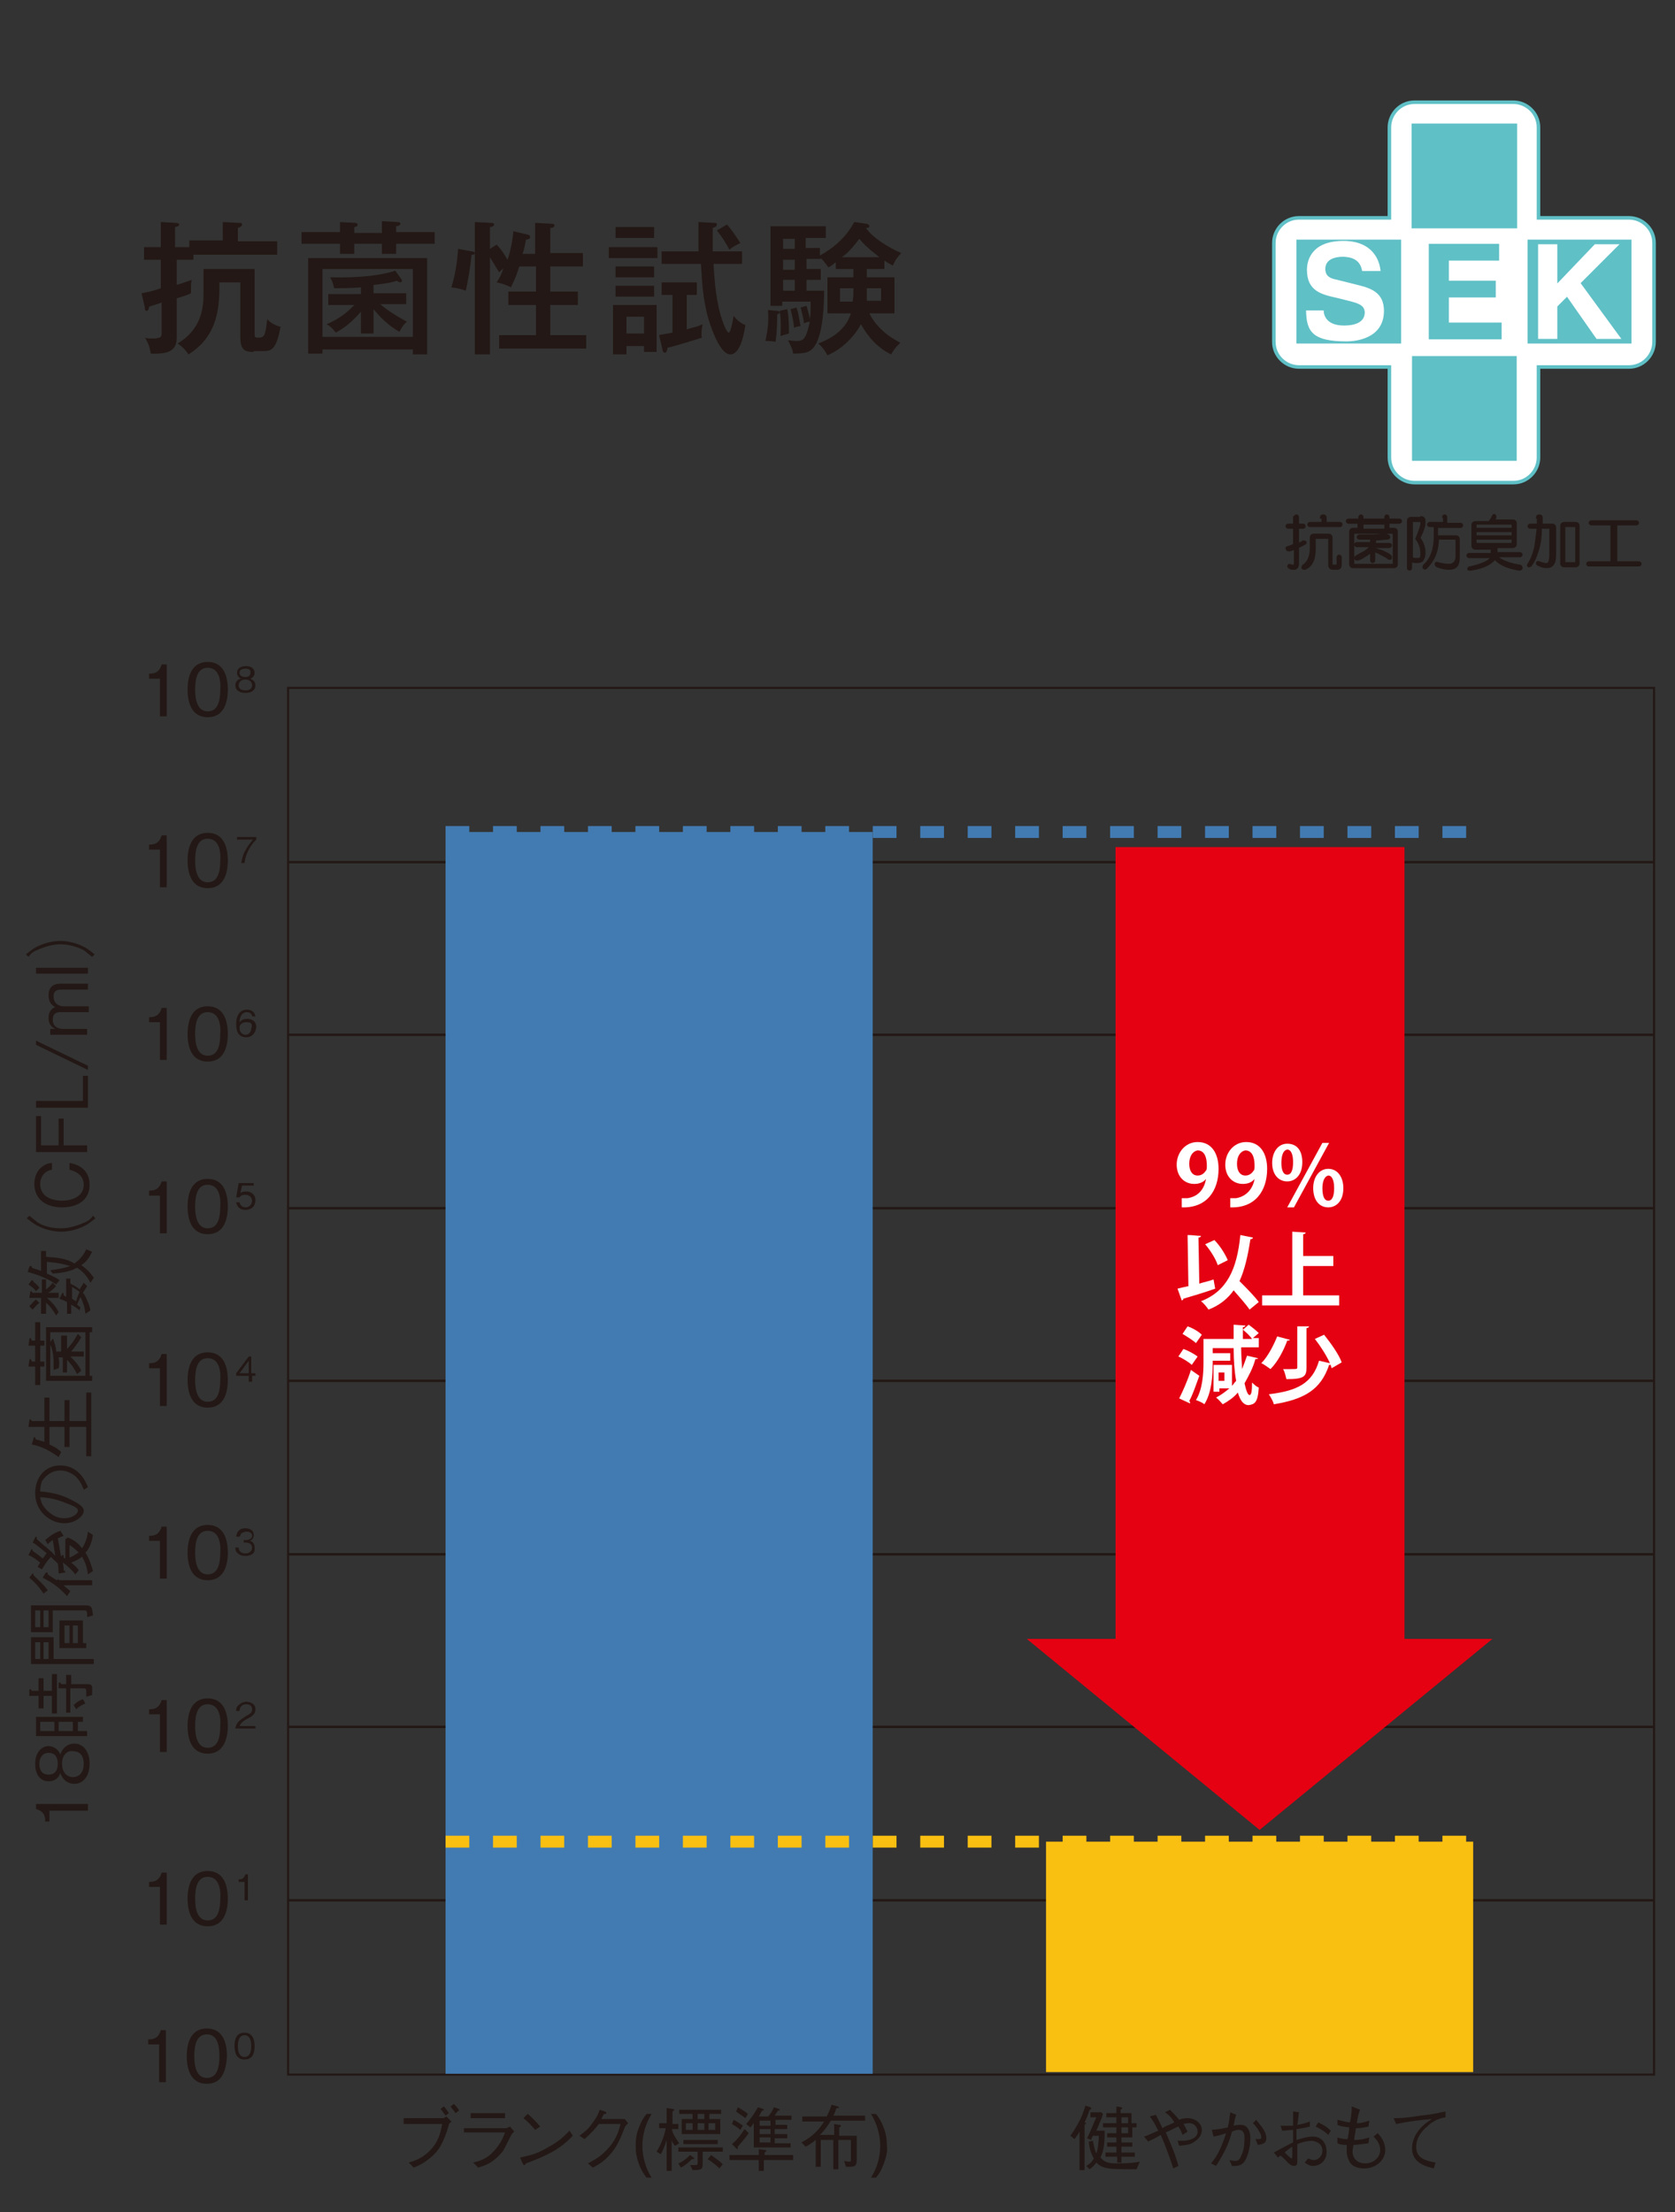 <?xml version="1.0" encoding="utf-8"?>
<!-- Generator: Adobe Illustrator 25.4.8, SVG Export Plug-In . SVG Version: 6.00 Build 0)  -->
<svg version="1.1" xmlns="http://www.w3.org/2000/svg" xmlns:xlink="http://www.w3.org/1999/xlink" x="0px" y="0px"
	 viewBox="0 0 200 264" style="enable-background:new 0 0 200 264;" xml:space="preserve">
<rect x="0" y="0" width="200" height="264" fill="#333333" stroke="none"/>
<style type="text/css">
	.st0{clip-path:url(#SVGID_00000080910798898979547290000012445510987809045401_);}
	.st1{fill:#FFFFFF;stroke:#5FC0C6;stroke-width:0.423;}
	.st2{fill:#5FC0C6;}
	.st3{fill:#5FC0C6;stroke:#5FC0C6;stroke-width:0.106;}
	.st4{fill:#FFFFFF;stroke:#5FC0C6;stroke-width:0.106;}
	.st5{fill:#231815;stroke:#231815;stroke-width:0.211;}
	.st6{clip-path:url(#SVGID_00000016759900237132022730000015497981453216102556_);}
	.st7{clip-path:url(#SVGID_00000174575975124874880800000007593611849772580796_);}
	.st8{clip-path:url(#SVGID_00000050631937369226943970000018282658109799860410_);}
	.st9{clip-path:url(#SVGID_00000097489160720893308190000014233869176876563367_);}
	.st10{clip-path:url(#SVGID_00000027605962698962929860000006916325759960128697_);}
	.st11{clip-path:url(#SVGID_00000163781736667954597490000009521360282640686991_);}
	.st12{fill:#F2F2F2;}
	.st13{fill-rule:evenodd;clip-rule:evenodd;fill:#FAC53F;}
	.st14{fill-rule:evenodd;clip-rule:evenodd;fill:#F4A122;}
	.st15{fill-rule:evenodd;clip-rule:evenodd;fill:#F6B12B;}
	.st16{fill-rule:evenodd;clip-rule:evenodd;fill:#44626F;}
	.st17{fill-rule:evenodd;clip-rule:evenodd;fill:#808080;}
	.st18{fill-rule:evenodd;clip-rule:evenodd;fill:#3C4348;}
	.st19{fill-rule:evenodd;clip-rule:evenodd;fill:#B4BCC4;}
	.st20{fill-rule:evenodd;clip-rule:evenodd;fill:#050202;}
	.st21{fill-rule:evenodd;clip-rule:evenodd;fill:#8292A0;}
	.st22{fill-rule:evenodd;clip-rule:evenodd;fill:#232426;}
	.st23{fill-rule:evenodd;clip-rule:evenodd;fill:#E8E8E8;}
	.st24{fill-rule:evenodd;clip-rule:evenodd;fill:#FDDD70;}
	.st25{fill-rule:evenodd;clip-rule:evenodd;fill:#EE7B02;}
	.st26{fill-rule:evenodd;clip-rule:evenodd;fill:#F19020;}
	.st27{fill-rule:evenodd;clip-rule:evenodd;fill:#CBD0D6;}
	.st28{fill-rule:evenodd;clip-rule:evenodd;fill:#FFFFFF;}
	.st29{fill:#E38F35;}
	.st30{fill:#E1E2E2;}
	.st31{fill:url(#SVGID_00000114072195001687813010000002982658567725459888_);}
	.st32{fill:url(#SVGID_00000176731006976044856630000013013058616616980667_);}
	.st33{fill:url(#SVGID_00000171696115587380694520000006597069193950404026_);}
	.st34{fill:url(#SVGID_00000150097251987920153390000015516223137049870211_);}
	.st35{fill:url(#SVGID_00000116924924906879326680000014588746941113741468_);}
	.st36{fill:url(#SVGID_00000129186200115529670700000011071200810272340608_);}
	.st37{fill:url(#SVGID_00000140734385037643715060000009730082920510510475_);}
	.st38{fill:url(#SVGID_00000126316693027077478040000012891204726573211040_);}
	.st39{fill:url(#SVGID_00000020386879968019060420000016416328275106420352_);}
	.st40{fill:url(#SVGID_00000173882568730414127580000013089290532603118523_);}
	.st41{fill:url(#SVGID_00000106145492026156513110000015596031955677721994_);}
	.st42{fill:url(#SVGID_00000109709962643435754810000015826340409742012853_);}
	.st43{fill:url(#SVGID_00000024688086913415183420000017475404546895310253_);}
	
		.st44{fill:url(#SVGID_00000061470911521319661670000010025937134711181498_);stroke:#231815;stroke-width:4.408307e-02;stroke-miterlimit:10;}
	.st45{fill:url(#SVGID_00000120544727234107434000000012005817947851392392_);}
	.st46{fill:url(#SVGID_00000151527068653847307770000015973670324150758807_);}
	
		.st47{fill:url(#SVGID_00000018954577708197939720000017917040073820536227_);stroke:#000000;stroke-width:3.867559e-02;stroke-miterlimit:10;}
	
		.st48{fill:url(#SVGID_00000125601728270501319590000015667605589636482209_);stroke:#000000;stroke-width:3.867559e-02;stroke-miterlimit:10;}
	
		.st49{fill:url(#SVGID_00000067238037641816726090000012946823558820628925_);stroke:#231815;stroke-width:4.408307e-02;stroke-miterlimit:10;}
	
		.st50{fill:url(#SVGID_00000082357944804290110440000010673572761365658542_);stroke:#000000;stroke-width:3.867559e-02;stroke-miterlimit:10;}
	
		.st51{fill:url(#SVGID_00000072239658624685110160000006983100824696179097_);stroke:#000000;stroke-width:3.867559e-02;stroke-miterlimit:10;}
	.st52{fill:url(#SVGID_00000151528187881975488390000017555589610796590269_);}
	
		.st53{fill:url(#SVGID_00000134944765247381553510000009111347123015675824_);stroke:#000000;stroke-width:3.867559e-02;stroke-miterlimit:10;}
	
		.st54{fill:url(#SVGID_00000060736953111904620010000008420752210045193397_);stroke:#231815;stroke-width:4.408307e-02;stroke-miterlimit:10;}
	
		.st55{fill:url(#SVGID_00000063626917343848183670000011750557243644586915_);stroke:#231815;stroke-width:4.408307e-02;stroke-miterlimit:10;}
	
		.st56{fill:url(#SVGID_00000135674152881998412740000013157212176971532197_);stroke:#000000;stroke-width:4.214212e-02;stroke-miterlimit:10;}
	.st57{fill:url(#SVGID_00000039845107380751490010000008346080199787482298_);}
	.st58{fill:url(#SVGID_00000005253827778225000680000013701420437052634798_);}
	.st59{fill:url(#SVGID_00000173853851058302232900000001602137832011519397_);}
	.st60{fill:url(#SVGID_00000154409608368050779590000006624367679582655153_);}
	.st61{fill:url(#SVGID_00000026140238156994663100000002924887830932198036_);}
	.st62{fill:#BCDCB0;}
	.st63{fill:url(#SVGID_00000127723955015060892490000011374521989641985194_);}
	
		.st64{fill:url(#SVGID_00000152946000839120915460000006419051347446117565_);stroke:#000000;stroke-width:4.214212e-02;stroke-miterlimit:10;}
	
		.st65{fill:url(#SVGID_00000064341469973007657870000018027168418770551174_);stroke:#000000;stroke-width:4.214212e-02;stroke-miterlimit:10;}
	.st66{fill:none;stroke:#231815;stroke-width:0.558;stroke-linecap:round;stroke-linejoin:round;stroke-miterlimit:10;}
	.st67{fill:url(#SVGID_00000057147356413087552230000007471620252718444960_);}
	.st68{fill:url(#SVGID_00000009584596896502595780000012717094676889633427_);}
	.st69{fill:url(#SVGID_00000101810076204600352450000015679911219821592962_);}
	.st70{fill:url(#SVGID_00000147196444281313459010000004502061495395077251_);}
	.st71{fill:url(#SVGID_00000120551948264478235520000006530734083401575866_);}
	.st72{fill:url(#SVGID_00000057137189211080217210000013186689386905741461_);}
	.st73{fill:url(#SVGID_00000160187525436818832780000011360510415247360934_);}
	.st74{fill:url(#SVGID_00000149340855741515150750000016919360470521882793_);}
	.st75{fill:none;stroke:#C9C5A0;stroke-width:0.306;stroke-linecap:round;stroke-linejoin:round;stroke-miterlimit:10;}
	
		.st76{fill:url(#SVGID_00000014624331740695477660000000865434924685964221_);stroke:#231815;stroke-width:4.408307e-02;stroke-miterlimit:10;}
	
		.st77{fill:url(#SVGID_00000078760113485408852740000015283470514498780803_);stroke:#231815;stroke-width:4.408307e-02;stroke-miterlimit:10;}
	
		.st78{fill:url(#SVGID_00000042701384672312887810000010569972447483709569_);stroke:#231815;stroke-width:4.408307e-02;stroke-miterlimit:10;}
	
		.st79{fill:url(#SVGID_00000001662921791645437710000004939398569954228921_);stroke:#2E2F2F;stroke-width:0.348;stroke-linecap:round;stroke-linejoin:round;stroke-miterlimit:10;}
	
		.st80{fill:url(#SVGID_00000121997280058859538520000000542015086766096036_);stroke:#2E2F2F;stroke-width:0.348;stroke-linecap:round;stroke-linejoin:round;stroke-miterlimit:10;}
	
		.st81{fill:url(#SVGID_00000054987438178158419780000009513058345096860058_);stroke:#2E2F2F;stroke-width:0.348;stroke-linecap:round;stroke-linejoin:round;stroke-miterlimit:10;}
	
		.st82{fill:url(#SVGID_00000165205287573631579950000007478909592625858176_);stroke:#2E2F2F;stroke-width:0.348;stroke-linecap:round;stroke-linejoin:round;stroke-miterlimit:10;}
	
		.st83{fill:url(#SVGID_00000018195606424305685360000012279826986641804193_);stroke:#2E2F2F;stroke-width:0.348;stroke-linecap:round;stroke-linejoin:round;stroke-miterlimit:10;}
	.st84{opacity:0.3;fill:#2E2F2F;}
	
		.st85{fill:url(#SVGID_00000118371501379469858900000003148718023824074927_);stroke:#000000;stroke-width:0.348;stroke-miterlimit:10;}
	.st86{fill:url(#SVGID_00000155848494458763324240000012982794007846445209_);}
	
		.st87{fill:url(#SVGID_00000109707787122805957060000013595727627302314891_);stroke:#000000;stroke-width:0.348;stroke-miterlimit:10;}
	
		.st88{fill:url(#SVGID_00000053520484441235203340000011035242465865232778_);stroke:#000000;stroke-width:0.348;stroke-miterlimit:10;}
	.st89{fill:url(#SVGID_00000109744465568271046410000016139313374283034001_);}
	
		.st90{fill:url(#SVGID_00000088843417079195146280000002289631124839888824_);stroke:#231815;stroke-width:0.348;stroke-linecap:round;stroke-linejoin:round;stroke-miterlimit:10;}
	.st91{fill:url(#SVGID_00000183933960270332323810000015022270388740172680_);}
	
		.st92{fill:url(#SVGID_00000180345117746992870510000009168488706948132009_);stroke:#000000;stroke-width:0.348;stroke-miterlimit:10;}
	.st93{fill:url(#SVGID_00000121965172276632362230000011853182182388308613_);}
	
		.st94{fill:url(#SVGID_00000036246540216876669410000000667567854531173306_);stroke:#000000;stroke-width:0.348;stroke-miterlimit:10;}
	
		.st95{fill:url(#SVGID_00000112596710908102448690000005262615093864114328_);stroke:#000000;stroke-width:0.348;stroke-miterlimit:10;}
	.st96{fill:url(#SVGID_00000182489901079980678620000007840120444287539379_);}
	
		.st97{fill:url(#SVGID_00000054250631568358564910000015351716355643341231_);stroke:#231815;stroke-width:0.348;stroke-linecap:round;stroke-linejoin:round;stroke-miterlimit:10;}
	
		.st98{fill:url(#SVGID_00000090281184069301625500000004437385822424147628_);stroke:#231815;stroke-width:0.348;stroke-linecap:round;stroke-linejoin:round;stroke-miterlimit:10;}
	.st99{fill:url(#SVGID_00000056420114444231490460000001897719231127209660_);}
	.st100{fill:none;stroke:#8DC21F;stroke-width:0.493;stroke-linecap:round;stroke-linejoin:round;stroke-miterlimit:10;}
	.st101{fill:none;stroke:#231815;stroke-width:0.899;stroke-linecap:round;stroke-linejoin:round;stroke-miterlimit:10;}
	.st102{fill:#B4B4B5;}
	.st103{fill:url(#SVGID_00000169539164896372454910000007081753539040948897_);}
	.st104{fill:url(#SVGID_00000168804511897556908260000009743057195822086310_);}
	.st105{fill:url(#SVGID_00000166633565427883042150000013372057439800667284_);}
	.st106{fill:url(#SVGID_00000093885473847337604070000017490202869635913105_);}
	.st107{fill:url(#SVGID_00000060738774547444354050000012770268422883221903_);}
	.st108{fill:url(#SVGID_00000091008914014008253390000013835671527785921679_);}
	.st109{fill:url(#SVGID_00000152236598395683230550000000187376212022488743_);}
	.st110{fill:url(#SVGID_00000075856866978577498420000007560622958113734813_);}
	.st111{fill:none;stroke:#C9C5A0;stroke-width:0.634;stroke-linecap:round;stroke-linejoin:round;stroke-miterlimit:10;}
	.st112{fill:none;stroke:#C9C5A0;stroke-width:0.637;stroke-linecap:round;stroke-linejoin:round;stroke-miterlimit:10;}
	.st113{fill:url(#SVGID_00000132074678014313968070000004347444849372955539_);}
	.st114{fill:url(#SVGID_00000108302263655683315680000002283516990933524138_);}
	.st115{fill:url(#SVGID_00000168098219848619656570000014769580809755524254_);}
	.st116{fill:url(#SVGID_00000070106254809803341640000015114982978520513675_);}
	.st117{fill:url(#SVGID_00000073680026592029825920000011912209828781693091_);}
	.st118{fill:url(#SVGID_00000000185725758854524820000011962933510561332661_);}
	.st119{fill:url(#SVGID_00000047059956183855056050000004899831746009557906_);}
	.st120{fill:url(#SVGID_00000142883166251856579710000005953053779321094273_);}
	.st121{fill:url(#SVGID_00000117662137235867416810000002540131322037146809_);}
	.st122{fill:none;stroke:#C9C5A0;stroke-width:0.19;stroke-linecap:round;stroke-linejoin:round;stroke-miterlimit:10;}
	.st123{fill:none;stroke:#C9C5A0;stroke-width:0.191;stroke-linecap:round;stroke-linejoin:round;stroke-miterlimit:10;}
	.st124{fill:url(#SVGID_00000140729150542743781910000006024783849338487946_);}
	.st125{fill:url(#SVGID_00000024712032962841895380000011764222327814112439_);}
	.st126{fill:url(#SVGID_00000037660981322980026220000005087362915916565152_);}
	.st127{fill:url(#SVGID_00000084514287423577057120000011996150670827392386_);}
	.st128{fill:url(#SVGID_00000159462998600203676750000000491596533861186433_);}
	.st129{fill:url(#SVGID_00000083804905767392142830000014620401124984805562_);}
	.st130{fill:url(#SVGID_00000126320728787108652250000010114422039219539856_);}
	.st131{fill:url(#SVGID_00000047017967960400458560000016818405833032055699_);}
	.st132{fill:url(#SVGID_00000083056784613312737830000018235592079307444359_);}
	.st133{fill:url(#SVGID_00000183234511990393662930000012078645407344119979_);}
	.st134{fill:url(#SVGID_00000165950479983702849210000016322412314695941261_);}
	.st135{fill:url(#SVGID_00000111899382630548941800000011519493323852318890_);}
	.st136{fill:url(#SVGID_00000009588115385351708010000001095472937208978857_);}
	.st137{fill:url(#SVGID_00000021823231836179821880000017820383444855268783_);}
	.st138{fill:url(#SVGID_00000010998619401660886830000001419097539623923086_);}
	.st139{fill:url(#SVGID_00000092418093305159650650000000707929162983321762_);}
	.st140{fill:url(#SVGID_00000104686523414634293710000017457995918744065691_);}
	.st141{fill:url(#SVGID_00000151541660154460458820000010538794509873460363_);}
	.st142{fill:url(#SVGID_00000141419584122477411710000003736321863242168213_);}
	.st143{fill:url(#SVGID_00000072240011575188813190000007332360374979368113_);}
	.st144{fill:url(#SVGID_00000124876816821432015090000003910816487434920591_);}
	.st145{fill:url(#SVGID_00000141434330523914331990000006805996318295795112_);}
	.st146{fill:url(#SVGID_00000063616677259817444970000000130845627185811861_);}
	.st147{fill:url(#SVGID_00000147922872827973089200000004789548037435343019_);}
	.st148{fill:url(#SVGID_00000033349461347101804560000002230498353958568607_);}
	.st149{fill:url(#SVGID_00000121998672785517969600000016436108687153769400_);}
	.st150{fill:url(#SVGID_00000017517978142370403160000003963402590212353684_);}
	.st151{fill:url(#SVGID_00000093154652548075256750000001822436414650046137_);}
	.st152{fill:url(#SVGID_00000049932022413006724800000012412196157766595764_);}
	.st153{fill:url(#SVGID_00000084518947481573144060000001356128174696478377_);}
	.st154{fill:url(#SVGID_00000086659280833495516580000006129648452098548407_);}
	.st155{fill:url(#SVGID_00000023988061387103941250000016864048172107905683_);}
	.st156{fill:url(#SVGID_00000183241727802263364560000014980663597834701996_);}
	.st157{fill:url(#SVGID_00000106126196311424890420000005741586138325743796_);}
	.st158{fill:url(#SVGID_00000160151106696420178240000005812730939311566271_);}
	.st159{fill:url(#SVGID_00000067949663983940233090000012165211250384648605_);}
	.st160{fill:url(#SVGID_00000067935933541985184810000003313252852526992539_);}
	.st161{fill:url(#SVGID_00000153681334653644363590000006631436187269810862_);}
	.st162{fill:url(#SVGID_00000091725674883498742010000015427256739138082944_);}
	.st163{fill:url(#SVGID_00000079481708509048347780000017954673069311243412_);}
	.st164{fill:url(#SVGID_00000035502190996245245080000017154543904733667976_);}
	.st165{fill:url(#SVGID_00000142155091769491336050000008449646760014911914_);}
	.st166{fill:url(#SVGID_00000140729763215451925920000012817545930301948067_);}
	.st167{fill:url(#SVGID_00000149368713563937077270000012381828837096874151_);}
	.st168{opacity:0.4;}
	.st169{fill:url(#SVGID_00000090990352795559089100000014084546429729994126_);}
	.st170{fill:url(#SVGID_00000102536234507750375760000005265559014391481505_);}
	.st171{fill:url(#SVGID_00000107557833125076780730000012105003609516215464_);}
	.st172{fill:url(#SVGID_00000106130395660107204620000008050323515088756919_);}
	.st173{fill:url(#SVGID_00000069368907708609135300000016451275469525008512_);}
	.st174{fill:url(#SVGID_00000008858311064022644520000014007836986722737053_);}
	.st175{fill:url(#SVGID_00000033344649546213545210000012677794527068540038_);}
	.st176{fill:url(#SVGID_00000057123625179980275060000008011781668651648912_);}
	.st177{opacity:0.4;fill:url(#SVGID_00000022559461139259131350000003026864450667615631_);}
	.st178{fill:url(#SVGID_00000116204777208244594170000003276222200345626247_);}
	.st179{fill:url(#SVGID_00000129892070192443259370000000446031308633959310_);}
	.st180{fill:url(#SVGID_00000173868575392925257050000017743255910686779013_);}
	.st181{fill:url(#SVGID_00000165917645479854109120000012142856115977870518_);}
	.st182{fill:none;stroke:#C9C5A0;stroke-width:0.345;stroke-linecap:round;stroke-linejoin:round;stroke-miterlimit:10;}
	.st183{fill:url(#SVGID_00000047043953686065709320000001881893703931765126_);}
	.st184{fill:url(#SVGID_00000117669834906369255310000003736343529675312533_);}
	.st185{fill:url(#SVGID_00000062190689202699234720000008927190492773899183_);}
	.st186{fill:url(#SVGID_00000080191128935791121010000007321272875184350643_);}
	.st187{fill:url(#SVGID_00000163072510374823794270000008018977408594507166_);}
	.st188{fill:url(#SVGID_00000036214370051171578980000006600477626671796658_);}
	.st189{fill:url(#SVGID_00000061454224334572772810000010048068608332634777_);}
	.st190{fill:url(#SVGID_00000121268943494990895470000007657533163423903134_);}
	.st191{fill:none;stroke:#8DC21F;stroke-width:0.843;stroke-linecap:round;stroke-linejoin:round;stroke-miterlimit:10;}
	.st192{clip-path:url(#SVGID_00000104704998741100338140000009158982415059837849_);}
	
		.st193{fill:url(#SVGID_00000173854195485358209340000018120100382614721202_);stroke:#2E2F2F;stroke-width:0.294;stroke-linecap:round;stroke-linejoin:round;stroke-miterlimit:10;}
	
		.st194{fill:url(#SVGID_00000056410015696736410880000008955431633910837934_);stroke:#2E2F2F;stroke-width:0.294;stroke-linecap:round;stroke-linejoin:round;stroke-miterlimit:10;}
	
		.st195{fill:url(#SVGID_00000177483414711459083470000001366559957592084112_);stroke:#2E2F2F;stroke-width:0.294;stroke-linecap:round;stroke-linejoin:round;stroke-miterlimit:10;}
	
		.st196{fill:url(#SVGID_00000092453826174282581690000004177221939773187258_);stroke:#2E2F2F;stroke-width:0.294;stroke-linecap:round;stroke-linejoin:round;stroke-miterlimit:10;}
	
		.st197{fill:url(#SVGID_00000036238480712289854930000015487424903499772061_);stroke:#2E2F2F;stroke-width:0.294;stroke-linecap:round;stroke-linejoin:round;stroke-miterlimit:10;}
	
		.st198{fill:url(#SVGID_00000174596872136366785240000011602508079384608186_);stroke:#2E2F2F;stroke-width:0.294;stroke-linecap:round;stroke-linejoin:round;stroke-miterlimit:10;}
	
		.st199{fill:url(#SVGID_00000085212418573509261140000015612473289885516167_);stroke:#2E2F2F;stroke-width:0.294;stroke-linecap:round;stroke-linejoin:round;stroke-miterlimit:10;}
	
		.st200{fill:url(#SVGID_00000029042791382986004380000007252631769994215808_);stroke:#2E2F2F;stroke-width:0.294;stroke-linecap:round;stroke-linejoin:round;stroke-miterlimit:10;}
	.st201{fill:url(#SVGID_00000145736720138691012460000000116067422571008439_);}
	
		.st202{fill:url(#SVGID_00000147196392789730252220000015263952980160388993_);stroke:#2E2F2F;stroke-width:0.294;stroke-linecap:round;stroke-linejoin:round;stroke-miterlimit:10;}
	
		.st203{fill:url(#SVGID_00000104674897919212814620000011560772517706841777_);stroke:#231815;stroke-width:0.294;stroke-miterlimit:10;}
	
		.st204{fill:url(#SVGID_00000003813333986541486800000018070106807815200387_);stroke:url(#SVGID_00000150085964105660951950000018233049249833900720_);stroke-width:0.294;stroke-miterlimit:10;}
	
		.st205{fill:url(#SVGID_00000080197372254691815290000006515800027285164717_);stroke:#2E2F2F;stroke-width:0.294;stroke-linecap:round;stroke-linejoin:round;stroke-miterlimit:10;}
	
		.st206{fill:url(#SVGID_00000052089770457533717730000002562484979297163429_);stroke:#2E2F2F;stroke-width:0.294;stroke-linecap:round;stroke-linejoin:round;stroke-miterlimit:10;}
	
		.st207{fill:url(#SVGID_00000102512598453574404900000012129539474376831423_);stroke:#2E2F2F;stroke-width:0.294;stroke-linecap:round;stroke-linejoin:round;stroke-miterlimit:10;}
	
		.st208{fill:url(#SVGID_00000140727579264317810610000015436884638751074235_);stroke:#2E2F2F;stroke-width:0.294;stroke-linecap:round;stroke-linejoin:round;stroke-miterlimit:10;}
	
		.st209{fill:url(#SVGID_00000056387829080830010000000010341975255859752626_);stroke:#2E2F2F;stroke-width:0.294;stroke-linecap:round;stroke-linejoin:round;stroke-miterlimit:10;}
	
		.st210{fill:url(#SVGID_00000158724365114517143360000000963293346617540237_);stroke:#2E2F2F;stroke-width:0.294;stroke-linecap:round;stroke-linejoin:round;stroke-miterlimit:10;}
	
		.st211{fill:url(#SVGID_00000003066386510423935430000008583875682310361987_);stroke:#2E2F2F;stroke-width:0.294;stroke-linecap:round;stroke-linejoin:round;stroke-miterlimit:10;}
	
		.st212{fill:url(#SVGID_00000141436280176717824130000017860635885771132294_);stroke:#2E2F2F;stroke-width:0.294;stroke-linecap:round;stroke-linejoin:round;stroke-miterlimit:10;}
	
		.st213{fill:url(#SVGID_00000124853197340202058500000006964651078403557291_);stroke:#2E2F2F;stroke-width:0.294;stroke-linecap:round;stroke-linejoin:round;stroke-miterlimit:10;}
	.st214{fill:none;stroke:#2E2F2F;stroke-width:0.367;stroke-linecap:round;stroke-linejoin:round;stroke-miterlimit:10;}
	.st215{fill:none;stroke:#231815;stroke-width:1.409;stroke-linecap:round;stroke-linejoin:round;stroke-miterlimit:10;}
	.st216{clip-path:url(#SVGID_00000092454358951940747130000010197620423306210972_);}
	.st217{clip-path:url(#SVGID_00000098919979490025266120000002893326797816571274_);}
	.st218{clip-path:url(#SVGID_00000118389398092163664300000002881312318357716891_);}
	.st219{clip-path:url(#SVGID_00000105403163816092463020000016535203677586045621_);}
	.st220{fill:#231815;}
	.st221{fill:none;stroke:#231815;stroke-width:0.844;stroke-miterlimit:10;}
	
		.st222{fill:url(#SVGID_00000011720035250646045490000008782442026396466597_);stroke:#231815;stroke-width:0.133;stroke-miterlimit:10;}
	
		.st223{fill:url(#SVGID_00000124123777127692576970000001094868513944991396_);stroke:#231815;stroke-width:0.133;stroke-miterlimit:10;}
	
		.st224{fill:url(#SVGID_00000125574478392321064150000008709890399991751594_);stroke:#231815;stroke-width:0.231;stroke-miterlimit:10;}
	
		.st225{fill:url(#SVGID_00000086657801734221539530000000150079881147137421_);stroke:#231815;stroke-width:0.133;stroke-miterlimit:10;}
	
		.st226{fill:url(#SVGID_00000114794202549845540570000005396783469344881320_);stroke:#231815;stroke-width:0.133;stroke-miterlimit:10;}
	
		.st227{fill:url(#SVGID_00000000224326453200487900000011807660593781506746_);stroke:#231815;stroke-width:0.133;stroke-miterlimit:10;}
	
		.st228{fill:url(#SVGID_00000173128979947098081500000016660061326992025789_);stroke:#231815;stroke-width:0.211;stroke-miterlimit:10;}
	
		.st229{fill:url(#SVGID_00000096740122068142356880000009873085310179857070_);stroke:#231815;stroke-width:0.211;stroke-miterlimit:10;}
	
		.st230{fill:url(#SVGID_00000148632241040120223040000004416346396977579144_);stroke:#231815;stroke-width:0.211;stroke-miterlimit:10;}
	
		.st231{fill:url(#SVGID_00000062875879595075273740000006751241039259020713_);stroke:#231815;stroke-width:0.133;stroke-miterlimit:10;}
	
		.st232{fill:url(#SVGID_00000137843899675164213140000010153698765562952342_);stroke:#231815;stroke-width:0.231;stroke-miterlimit:10;}
	.st233{fill:url(#SVGID_00000153670051509733357790000012195839299476389530_);}
	
		.st234{fill:none;stroke:url(#SVGID_00000063612329289413796000000001366925038767917707_);stroke-width:1.688;stroke-miterlimit:10;}
	
		.st235{fill:url(#SVGID_00000022518267455625466810000017636262496564516517_);stroke:#231815;stroke-width:2.610848e-02;stroke-miterlimit:10;}
	
		.st236{fill:none;stroke:url(#SVGID_00000047021592012202531130000004189325546753549456_);stroke-width:1.688;stroke-miterlimit:10;}
	
		.st237{fill:url(#SVGID_00000170239741987418949480000017201943795149981061_);stroke:#231815;stroke-width:2.610848e-02;stroke-miterlimit:10;}
	.st238{fill:url(#SVGID_00000158028080671105328850000007325925033704640661_);}
	
		.st239{fill:url(#SVGID_00000112627144269165380550000005242513670613495190_);stroke:#231815;stroke-width:0.133;stroke-miterlimit:10;}
	
		.st240{fill:url(#SVGID_00000023987187815916194940000016986572106201999005_);stroke:#231815;stroke-width:0.133;stroke-miterlimit:10;}
	
		.st241{fill:url(#SVGID_00000015333119938172816670000005412517024295473079_);stroke:#231815;stroke-width:0.133;stroke-miterlimit:10;}
	
		.st242{fill:url(#SVGID_00000136390041553882232360000009570350733266348184_);stroke:#231815;stroke-width:0.211;stroke-miterlimit:10;}
	
		.st243{fill:url(#SVGID_00000168099916992063414440000012980846861783643044_);stroke:#231815;stroke-width:0.18;stroke-miterlimit:10;}
	.st244{fill:url(#SVGID_00000181796817760947459420000005746432856815786911_);}
	.st245{fill:url(#SVGID_00000170244532114337329120000005949580226432468912_);}
	
		.st246{fill:url(#SVGID_00000046337254397498661150000013119342218652565687_);stroke:#231815;stroke-width:0.211;stroke-miterlimit:10;}
	
		.st247{fill:url(#SVGID_00000075146172126805748220000015549184518200049060_);stroke:#231815;stroke-width:0.133;stroke-miterlimit:10;}
	
		.st248{fill:url(#SVGID_00000085232838711928162430000013317816792139938979_);stroke:#231815;stroke-width:0.133;stroke-miterlimit:10;}
	
		.st249{fill:url(#SVGID_00000055696036375855256560000008445475831116808348_);stroke:#231815;stroke-width:0.133;stroke-miterlimit:10;}
	
		.st250{fill:url(#SVGID_00000022538315187537797810000010132244539591275150_);stroke:#231815;stroke-width:0.211;stroke-miterlimit:10;}
	
		.st251{fill:url(#SVGID_00000072962191635479081700000007790590997299835826_);stroke:#231815;stroke-width:0.18;stroke-miterlimit:10;}
	.st252{fill:url(#SVGID_00000134210765859695986870000009639150835821618577_);}
	.st253{fill:url(#SVGID_00000122721398297378563620000003934864713578491526_);}
	
		.st254{fill:url(#SVGID_00000108297366449793280360000002831958874604641964_);stroke:#231815;stroke-width:0.211;stroke-miterlimit:10;}
	.st255{fill:none;stroke:#231815;stroke-width:0.146;stroke-miterlimit:10;}
	.st256{fill:url(#SVGID_00000049183050115055303290000000276194234416633511_);}
	.st257{fill:none;stroke:#C9C5A0;stroke-width:0.407;stroke-linecap:round;stroke-linejoin:round;stroke-miterlimit:10;}
	.st258{fill:none;stroke:#231815;stroke-width:0.249;}
	.st259{fill:none;stroke:#231815;stroke-width:0.286;}
	.st260{fill:#427BB2;}
	.st261{fill:#F9BF11;}
	.st262{fill:none;stroke:#427BB2;stroke-width:1.418;stroke-miterlimit:10;stroke-dasharray:2.834,2.834;}
	.st263{fill:none;stroke:#F9BF11;stroke-width:1.418;stroke-miterlimit:10;stroke-dasharray:2.834,2.834;}
	.st264{fill:#E50012;}
	.st265{fill:#FFFFFF;}
</style>
<g id="レイヤー_1">
	<g>
		<g>
			<path class="st1" d="M194.5,26h-10.8V15.2c0-1.7-1.4-3-3-3h-11.8c-1.7,0-3,1.4-3,3V26h-10.8c-1.7,0-3,1.4-3,3v11.8
				c0,1.7,1.4,3,3,3h10.8v10.8c0,1.7,1.4,3,3,3h11.8c1.7,0,3-1.4,3-3V43.8h10.8c1.7,0,3-1.4,3-3V29C197.5,27.3,196.1,26,194.5,26z"
				/>
			<rect x="154.8" y="28.6" class="st2" width="12.5" height="12.4"/>
			<rect x="182.4" y="28.6" class="st2" width="12.4" height="12.4"/>
			<rect x="168.6" y="14.8" class="st3" width="12.5" height="12.4"/>
			<rect x="168.6" y="42.5" class="st2" width="12.5" height="12.5"/>
			<path class="st4" d="M158.1,37c0,0.6,0.3,1.8,2.4,1.8c1.1,0,2.4-0.3,2.4-1.5c0-0.9-0.9-1.1-2.1-1.4l-1.2-0.3
				c-1.8-0.4-3.6-0.8-3.6-3.4c0-1.3,0.7-3.5,4.4-3.5c3.5,0,4.4,2.3,4.5,3.7h-2.3c-0.1-0.5-0.3-1.7-2.3-1.7c-0.9,0-2,0.3-2,1.4
				c0,0.9,0.7,1.1,1.2,1.2l2.8,0.7c1.6,0.4,3,1,3,3.1c0,3.4-3.5,3.7-4.5,3.7c-4,0-4.9-1.1-4.9-3.8H158.1z"/>
			<path class="st2" d="M179.1,31.1H173v2.4h5.6v2H173v3h6.3v2h-8.7V29.1h8.4V31.1z"/>
			<path class="st4" d="M186,40.5h-2.4V29.1h2.4v4.6l4.4-4.6h3.1l-4.7,4.7l4.9,6.7h-3.1l-3.5-5l-1.1,1.1V40.5z"/>
		</g>
		<g>
			<path class="st5" d="M154.6,61.7c0-0.1,0.1-0.2,0.2-0.2c0.1,0,0.2,0.1,0.2,0.2v0.9h0.6c0.1,0,0.2,0.1,0.2,0.2
				c0,0.1-0.1,0.2-0.2,0.2H155v1.9c0.3-0.1,0.5-0.2,0.6-0.3c0.1,0,0.2,0,0.3,0.1c0,0.1,0,0.2-0.1,0.2c-0.2,0.1-0.5,0.3-0.8,0.4v2
				c0,0.4-0.2,0.6-0.5,0.6c-0.2,0-0.4,0-0.5-0.1c-0.1-0.1-0.2-0.1-0.2-0.2c0-0.1,0.1-0.2,0.2-0.2c0.2,0.1,0.3,0.1,0.4,0.1
				c0.1,0,0.2-0.1,0.2-0.2v-1.8c-0.3,0.1-0.5,0.2-0.7,0.2c-0.1,0-0.2,0-0.3-0.2c0-0.1,0-0.2,0.1-0.2c0.4-0.1,0.6-0.2,0.8-0.3v-2
				h-0.7c-0.1,0-0.2-0.1-0.2-0.2c0-0.1,0.1-0.2,0.2-0.2h0.7V61.7z M158.6,63.8c0.1,0,0.2,0,0.3,0.1c0.1,0.1,0.1,0.2,0.1,0.3v3.1
				c0,0.1,0.1,0.2,0.2,0.2h0.3c0.1,0,0.2-0.1,0.2-0.2v-0.8c0-0.1,0.1-0.2,0.2-0.2c0.1,0,0.2,0.1,0.2,0.2v0.9c0,0.4-0.2,0.5-0.5,0.5
				h-0.4c-0.4,0-0.5-0.2-0.5-0.5v-3.1c0-0.1,0-0.1-0.1-0.1h-1.5c-0.1,0-0.1,0-0.1,0.1v1.2c0,1.3-0.4,2.1-1.2,2.4
				c-0.1,0-0.2,0-0.3-0.1c0-0.1,0-0.2,0.1-0.3c0.6-0.4,0.9-1.1,0.9-2.1v-1.2c0-0.1,0-0.2,0.1-0.3c0.1-0.1,0.2-0.1,0.3-0.1H158.6z
				 M157.7,61.8c0-0.2,0.1-0.3,0.3-0.3c0.2,0,0.3,0.1,0.3,0.3v0.6h1.7c0.1,0,0.2,0.1,0.2,0.2c0,0.1-0.1,0.2-0.2,0.2h-3.6
				c-0.1,0-0.2-0.1-0.2-0.2c0-0.1,0.1-0.2,0.2-0.2h1.5V61.8z"/>
			<path class="st5" d="M165.4,61.7c0-0.1,0.1-0.2,0.2-0.2c0.1,0,0.2,0.1,0.2,0.2V62h1.3c0.1,0,0.2,0.1,0.2,0.2
				c0,0.1-0.1,0.2-0.2,0.2h-1.3v0.7h0.6c0.1,0,0.2,0,0.3,0.1c0.1,0.1,0.1,0.2,0.1,0.3v3.8c0,0.1,0,0.2-0.1,0.3
				c-0.1,0.1-0.2,0.1-0.3,0.1h-4.8c-0.1,0-0.2,0-0.3-0.1c-0.1-0.1-0.1-0.2-0.1-0.3v-3.8c0-0.1,0-0.2,0.1-0.3
				c0.1-0.1,0.2-0.1,0.3-0.1h0.6v-0.7H161c-0.1,0-0.2-0.1-0.2-0.2c0-0.1,0.1-0.2,0.2-0.2h1.3v-0.3c0-0.1,0.1-0.2,0.2-0.2
				c0.1,0,0.2,0.1,0.2,0.2V62h2.7V61.7z M161.6,63.7v3.6c0,0.1,0,0.1,0.1,0.1h4.6c0.1,0,0.1,0,0.1-0.1v-3.6c0-0.1,0-0.1-0.1-0.1
				h-4.6C161.7,63.6,161.6,63.6,161.6,63.7z M165.9,64.1c0,0.1-0.1,0.2-0.3,0.2c-0.3,0-0.8,0.1-1.4,0.1v0.5h1.7
				c0.1,0,0.2,0.1,0.2,0.2c0,0.1-0.1,0.2-0.2,0.2h-1.7c0,0.1,0,0.1,0,0.2c0.3,0.1,0.6,0.2,0.9,0.3c0.4,0.2,0.7,0.3,0.9,0.5
				c0.1,0.1,0.1,0.1,0.1,0.2c0,0.1,0,0.1,0,0.1c0,0.1-0.1,0.1-0.2,0.1c-0.1,0-0.1,0-0.2-0.1c-0.1-0.1-0.3-0.2-0.7-0.4
				c-0.2-0.1-0.5-0.3-0.9-0.4v1.1c0,0.1-0.1,0.2-0.2,0.2c-0.1,0-0.2-0.1-0.2-0.2v-1c-0.2,0.1-0.4,0.3-0.6,0.4
				c-0.2,0.1-0.4,0.3-0.7,0.4c-0.2,0.1-0.3,0.1-0.4,0.1s-0.2-0.1-0.2-0.2c0-0.1,0.1-0.2,0.3-0.3c0.3-0.2,0.6-0.3,0.9-0.5
				c0.3-0.2,0.5-0.4,0.7-0.6h-1.7c-0.1,0-0.2-0.1-0.2-0.2c0-0.1,0.1-0.2,0.2-0.2h1.7v-0.5c-0.5,0-0.9,0-1.4,0
				c-0.1,0-0.2-0.1-0.2-0.2c0-0.1,0.1-0.2,0.2-0.2c0.5,0,1,0,1.4,0c0.6,0,1.1-0.1,1.5-0.1c0.1,0,0.2,0,0.3,0
				C165.8,63.9,165.9,64,165.9,64.1z M162.7,63.2h2.7v-0.7h-2.7V63.2z"/>
			<path class="st5" d="M169.7,61.7c0.2,0,0.3,0.1,0.4,0.3c0,0.1,0,0.3,0,0.6c-0.1,0.5-0.3,1-0.6,1.6c0.3,0.4,0.4,0.7,0.5,1
				c0.1,0.3,0.1,0.6,0.1,0.8c0,0.4-0.1,0.6-0.2,0.8c-0.1,0.2-0.4,0.3-0.7,0.3c-0.2,0-0.4,0-0.7-0.1v0.8c0,0.1-0.1,0.2-0.2,0.2
				c-0.1,0-0.2-0.1-0.2-0.2v-5.6c0-0.1,0-0.2,0.1-0.3c0.1-0.1,0.2-0.1,0.3-0.1H169.7z M168.6,62.3v4.3c0.2,0.1,0.4,0.1,0.6,0.1
				c0.2,0,0.3,0,0.4-0.1c0.1-0.1,0.1-0.3,0.1-0.5c0-0.7-0.2-1.3-0.6-1.8c0.3-0.7,0.5-1.3,0.6-1.7c0-0.1,0-0.2,0-0.3
				c0-0.1-0.1-0.1-0.2-0.1h-0.7C168.6,62.1,168.6,62.2,168.6,62.3z M172.3,61.7c0-0.1,0.1-0.2,0.2-0.2c0.1,0,0.2,0.1,0.2,0.2v0.8
				h1.7c0.1,0,0.2,0.1,0.2,0.2c0,0.1-0.1,0.2-0.2,0.2h-2.8V64h2.2c0.1,0,0.2,0,0.3,0.1c0.1,0.1,0.1,0.2,0.1,0.3v2.1
				c0,0.5-0.1,0.9-0.3,1.1c-0.2,0.2-0.5,0.3-0.9,0.3c-0.4,0-0.9-0.1-1.4-0.3c-0.1-0.1-0.2-0.1-0.2-0.3c0-0.1,0.1-0.2,0.3-0.1
				c0.4,0.1,0.9,0.2,1.3,0.2c0.3,0,0.5-0.1,0.7-0.3c0.1-0.1,0.2-0.4,0.2-0.7v-1.9c0-0.1-0.1-0.2-0.2-0.2h-2c0,1.5-0.5,2.6-1.4,3.5
				c-0.1,0.1-0.2,0.1-0.3,0c-0.1-0.1,0-0.2,0-0.3c0.9-0.8,1.3-2,1.3-3.5v-1.2h-0.6c-0.1,0-0.2-0.1-0.2-0.2c0-0.1,0.1-0.2,0.2-0.2
				h1.7V61.7z"/>
			<path class="st5" d="M178.5,61.5c0.1,0.1,0.1,0.2,0,0.4l-0.1,0.2h2.2c0.1,0,0.2,0,0.3,0.1c0.1,0.1,0.1,0.2,0.1,0.3v2.4
				c0,0.1,0,0.2-0.1,0.3c-0.1,0.1-0.2,0.1-0.3,0.1h-1.9V66h2.8c0.1,0,0.2,0.1,0.2,0.2c0,0.1-0.1,0.2-0.2,0.2h-2.8
				c0.5,0.5,1.5,0.9,2.8,1.1c0.1,0,0.2,0.1,0.2,0.3c0,0.1-0.1,0.2-0.3,0.2c-1.3-0.2-2.3-0.6-2.9-1.3c-0.6,0.7-1.5,1.1-2.9,1.3
				c-0.2,0-0.3,0-0.3-0.1c0-0.1,0.1-0.2,0.2-0.2c1.4-0.3,2.3-0.7,2.6-1.2h-2.7c-0.1,0-0.2-0.1-0.2-0.2c0-0.1,0.1-0.2,0.2-0.2h2.7
				v-0.6h-1.9c-0.1,0-0.2,0-0.3-0.1c-0.1-0.1-0.1-0.2-0.1-0.3v-2.4c0-0.1,0-0.2,0.1-0.3c0.1-0.1,0.2-0.1,0.3-0.1h1.6l0.3-0.4
				C178.3,61.4,178.4,61.4,178.5,61.5z M176.2,62.7v0.4h4.4v-0.4c0-0.1-0.1-0.2-0.2-0.2h-4C176.3,62.4,176.2,62.5,176.2,62.7z
				 M176.2,64h4.4v-0.6h-4.4V64z M176.2,64.7c0,0.1,0.1,0.2,0.2,0.2h4c0.1,0,0.2-0.1,0.2-0.2v-0.4h-4.4V64.7z"/>
			<path class="st5" d="M183.5,61.8c0-0.2,0.1-0.3,0.3-0.3c0.2,0,0.3,0.1,0.3,0.3v0.8h1.2c0.1,0,0.2,0,0.3,0.1
				c0.1,0.1,0.1,0.2,0.1,0.3v3.2c0,0.6-0.1,1.1-0.4,1.3c-0.1,0.1-0.3,0.2-0.6,0.2c-0.4,0-0.7-0.1-1.1-0.3c-0.1-0.1-0.1-0.1-0.1-0.2
				c0-0.1,0.1-0.2,0.3-0.1c0.3,0.1,0.6,0.2,0.8,0.2c0.1,0,0.2,0,0.3-0.1c0.1-0.1,0.2-0.5,0.2-1v-3.1c0-0.1,0-0.1-0.1-0.1h-1
				c0,1-0.1,1.9-0.4,2.8c-0.2,0.7-0.5,1.3-0.8,1.7c-0.1,0.1-0.2,0.1-0.3,0.1c-0.1-0.1-0.1-0.2,0-0.3c0.4-0.6,0.6-1.2,0.8-2
				c0.1-0.7,0.2-1.5,0.3-2.3h-0.9c-0.1,0-0.2-0.1-0.2-0.2c0-0.1,0.1-0.2,0.2-0.2h0.9V61.8z M188.1,62.4c0.1,0,0.2,0,0.3,0.1
				c0.1,0.1,0.1,0.2,0.1,0.3v4.4c0,0.1,0,0.2-0.1,0.3c-0.1,0.1-0.2,0.1-0.3,0.1h-1.3c-0.1,0-0.2,0-0.3-0.1c-0.1-0.1-0.1-0.2-0.1-0.3
				v-4.4c0-0.1,0-0.2,0.1-0.3c0.1-0.1,0.2-0.1,0.3-0.1H188.1z M186.8,62.9v4.2c0,0.1,0,0.1,0.1,0.1h1.2c0.1,0,0.1,0,0.1-0.1v-4.2
				c0-0.1,0-0.1-0.1-0.1h-1.2C186.8,62.7,186.8,62.8,186.8,62.9z"/>
			<path class="st5" d="M195.4,62.2c0.1,0,0.2,0.1,0.2,0.2c0,0.1-0.1,0.2-0.2,0.2H193v4.5h2.7c0.1,0,0.2,0.1,0.2,0.2
				c0,0.1-0.1,0.2-0.2,0.2h-6c-0.1,0-0.2-0.1-0.2-0.2c0-0.1,0.1-0.2,0.2-0.2h2.7v-4.5h-2.4c-0.1,0-0.2-0.1-0.2-0.2
				c0-0.1,0.1-0.2,0.2-0.2H195.4z"/>
		</g>
	</g>
</g>
<g id="レイヤー_2">
</g>
<g id="レイヤ_xFF0D__1">
</g>
<g id="枠">
</g>
<g id="レイヤー_3">
	<g>
		<path class="st220" d="M22.9,28.7h3.7v-2.2l1.9,0.1c0.3,0,0.4,0,0.4,0.2c0,0.1-0.1,0.3-0.5,0.4v1.6h4.7v1.6h-10V31h-2v3
			c0.4-0.1,1.5-0.5,1.8-0.6c-0.1,0.4-0.1,0.5-0.1,1.6c-0.4,0.2-0.7,0.3-1.7,0.6v4.7c0,1.5-0.9,2-3.1,1.9c-0.1-0.5-0.2-1.2-0.7-1.9
			c0.2,0.1,0.6,0.1,1,0.1c1,0,1-0.3,1-0.7v-3.6c-0.2,0.1-1.2,0.4-1.5,0.5c0,0.2-0.1,0.5-0.3,0.5c-0.2,0-0.2-0.2-0.2-0.4l-0.4-1.7
			c0.5-0.1,1.2-0.2,2.3-0.6V31h-2v-1.5h2v-3l1.8,0.1c0.2,0,0.4,0.1,0.4,0.2c0,0.2-0.4,0.3-0.5,0.3v2.4h1.7V28.7z M30.3,42
			c-0.9,0-1.6-0.1-1.6-1.7v-6.6h-2.5c0,2.6,0,6.3-3.7,8.6c-0.3-0.5-0.8-1-1.3-1.3c2-1.2,3.1-3,3.1-5.8v-3.1h6.1v7.6
			c0,0.5,0,0.6,0.4,0.6c0.7,0,0.9-0.1,1.1-2.2c0.2,0.2,0.7,0.7,1.6,0.9c-0.5,2.6-1,2.9-2,2.9H30.3z"/>
		<path class="st220" d="M40.5,26.5l1.9,0.1c0.2,0,0.3,0.1,0.3,0.2c0,0.2-0.2,0.3-0.4,0.3v0.7h3.3v-1.4l1.9,0.1
			c0.2,0,0.3,0.1,0.3,0.2c0,0.2-0.3,0.3-0.5,0.3v0.7h4.6v1.4h-4.6v1.2h-1.7v-1.2h-3.3v1.2h-1.7v-1.2h-4.6v-1.4h4.6V26.5z M38.5,41.6
			v0.6h-1.7V30.8H51v11.5h-1.7v-0.6H38.5z M49.3,40.2v-8.1H38.5v8.1H49.3z M44.6,39.8h-1.5v-2.6c-1.3,1.5-2.3,2.1-3,2.5
			c-0.1-0.1-0.5-0.7-1.1-1c0.9-0.4,2.1-1,3.3-2.3h-3.1v-1.3h3.9v-0.8c-1.5,0.1-2.4,0.1-3.2,0.1c-0.1-0.4-0.2-0.9-0.5-1.3
			c3.7,0.1,6.4-0.3,7.8-0.8l0.7,1c0.1,0.1,0.1,0.2,0.1,0.2c0,0.1-0.1,0.2-0.2,0.2c-0.1,0-0.3-0.1-0.4-0.2c-0.9,0.3-1.9,0.4-2.8,0.5
			v1h3.9v1.3h-3.1c0.7,0.6,1.7,1.3,3.2,2.1c-0.4,0.3-0.6,0.6-0.9,1.2c-0.7-0.4-1.8-1.1-3.1-2.7V39.8z"/>
		<path class="st220" d="M56.3,30c0.2,0,0.4,0.1,0.4,0.2c0,0.2-0.3,0.2-0.4,0.2c-0.1,1.3-0.5,3.6-0.7,4.3c-0.5-0.2-0.9-0.3-1.7-0.4
			c0.5-1.7,0.7-3.1,0.8-4.6L56.3,30z M59.3,29.2c0.2,0.2,0.6,0.6,1.3,1.8c0.3-0.8,0.6-2.2,0.7-3.4l1.7,0.4c0.1,0,0.3,0.1,0.3,0.3
			c0,0.2-0.3,0.3-0.5,0.3c-0.1,0.6-0.2,1.1-0.4,1.7h1.5v-3.7l1.9,0.1c0.1,0,0.4,0,0.4,0.2c0,0.2-0.2,0.3-0.5,0.3v3h3.9v1.6h-3.9v3
			H69v1.6h-3.3V40h4.3v1.6H59.6V40h4.4v-3.6h-3.3v-1.6h3.3v-3H62c-0.2,0.7-0.5,1.5-1,2.5c-0.5-0.3-1.2-0.5-1.7-0.6
			c0.4-0.6,0.6-1,0.8-1.7c-0.1,0.1-0.4,0.4-0.5,0.5c-0.2-0.3-0.6-1-1.1-1.8v11.6h-1.8V26.5l1.9,0.1c0.2,0,0.4,0,0.4,0.2
			c0,0.2-0.3,0.3-0.5,0.3v2.6L59.3,29.2z"/>
		<path class="st220" d="M78.5,29.5v1.3h-5.8v-1.3H78.5z M74.8,41.3v1h-1.6v-5.9h5.2V42h-1.5v-0.7H74.8z M78.1,27.1v1.3h-4.6v-1.3
			H78.1z M78.1,31.8v1.3h-4.6v-1.3H78.1z M78.1,34.1v1.3h-4.6v-1.3H78.1z M76.9,39.8v-2h-2.1v2H76.9z M78.7,40
			c0.3-0.1,0.6-0.1,1.6-0.3v-4.5H79v-1.5h4.2v1.5H82v4.1c1.1-0.3,1.5-0.4,1.9-0.6c-0.1,0.4-0.2,1.1-0.1,1.6
			c-0.6,0.2-3.5,1.1-4.1,1.2c0,0.2-0.1,0.6-0.3,0.6c-0.2,0-0.3-0.2-0.3-0.4L78.7,40z M88.6,30v1.5h-3.4c0.1,1.9,0.3,4.7,1.1,6.9
			c0.1,0.3,0.5,1.3,0.7,1.3c0.2,0,0.4-0.8,0.6-2c0.3,0.4,0.7,0.8,1.4,1.1c-0.1,0.6-0.5,3.5-1.8,3.5c-1,0-2-2.2-2.6-4.2
			c-0.7-2.4-0.8-4.8-0.9-6.6H79V30h4.4c0-2.1,0-2.3,0-3.5l1.9,0.1c0.1,0,0.3,0,0.3,0.2c0,0.2-0.2,0.3-0.5,0.4c0,1.3,0,2.6,0,2.8
			H88.6z M86.8,26.8c0.5,0.5,1.2,1.6,1.6,2.2c-0.8,0.4-1.1,0.6-1.3,0.8c-0.5-0.9-0.8-1.4-1.5-2.3L86.8,26.8z"/>
		<path class="st220" d="M92.7,37.1c0.1,0,0.4,0,0.4,0.2c0,0.1-0.2,0.2-0.3,0.2c0,0.4,0,2-0.2,3.3c-0.4-0.1-0.8-0.1-1.2-0.1
			c0.3-1.5,0.4-2.4,0.3-3.7L92.7,37.1z M97.9,29.7v0.8c1.8-1,3.2-2.3,4.1-4l1.4,0.2c0.1,0,0.4,0.1,0.4,0.3c0,0.2-0.2,0.2-0.4,0.2
			c0.7,1.1,2.6,2.3,4.2,3c-0.5,0.6-0.7,0.8-1,1.5c-0.3-0.2-0.6-0.3-1-0.6v1h-2.1v1h3.3v4.3h-3c0.2,0.4,1.1,2.2,3.7,3.5
			c-0.7,0.7-0.8,0.9-1.1,1.4c-1.6-0.8-2.7-2-3.6-3.6c-0.7,1.3-2.1,2.9-4,3.7c-0.2-0.4-0.6-1-1.1-1.4c1-0.4,3.2-1.3,3.9-3.6h-2.8
			v-4.3h3.1v-1h-2.1v-0.8c-0.4,0.3-0.6,0.5-0.9,0.6c-0.5-0.7-0.6-0.8-0.9-1.1v0.1h-1.7v1.2h1.7v1.3h-1.7v1.3h2.1
			c0,1.5-0.1,4.6-0.9,6.2c-0.6,1.2-1.3,1.3-2.8,1.3c-0.1-0.7-0.3-0.9-0.6-1.6c0.6,0.1,0.9,0.1,1.1,0.1c0.9,0,1.1-0.6,1.5-2.3
			c-0.3,0-0.5,0.1-0.7,0.2c-0.1-0.9-0.2-1-0.4-1.9l0.7-0.2c0.2,0.7,0.3,1,0.4,1.6c0.1-0.6,0.1-1.4,0.1-2.1h-3.4v0.5H92v-9.5h6.6v1.4
			h-2.4v1.2H97.9z M94,36.9c0.2,1,0.2,2.2,0.2,2.9c-0.3,0.1-0.7,0.2-1,0.3c0-0.4,0.1-1.8-0.1-3L94,36.9z M94.9,29.7v-1.2h-1.4v1.2
			H94.9z M94.9,32.2v-1.2h-1.4v1.2H94.9z M94.9,34.7v-1.3h-1.4v1.3H94.9z M95.1,36.7c0.3,0.8,0.4,2,0.5,2.2
			c-0.4,0.1-0.5,0.1-0.8,0.2c0-0.5-0.2-1.4-0.4-2.2L95.1,36.7z M101.8,36c0-0.1,0.1-0.6,0.1-0.7v-0.9h-1.6V36H101.8z M105,30.7
			c-0.2-0.2-1.5-1.1-2.4-2.2c-0.8,1.1-1.6,1.9-2.1,2.2H105z M103.5,34.4v0.9c0,0.2,0,0.4,0,0.6h1.7v-1.5H103.5z"/>
	</g>
	<g>
		<path class="st220" d="M10.5,216.1H5.9v1.3H5.4c0-0.6-0.1-1.2-1.1-1.5v-0.6h6.2V216.1z"/>
		<path class="st220" d="M10.7,210.5c0,1.5-0.8,2.4-1.8,2.4c-1.2,0-1.6-1-1.7-1.3c-0.2,0.7-0.8,1-1.4,1c-0.9,0-1.6-0.7-1.6-2.1
			c0-1.4,0.8-2.1,1.6-2.1c0.6,0,1.2,0.4,1.4,1c0.1-0.3,0.5-1.3,1.7-1.3C9.9,208.1,10.7,209,10.7,210.5z M4.7,210.5
			c0,0.6,0.2,1.3,1.1,1.3s1.1-0.7,1.1-1.3c0-0.6-0.2-1.3-1.1-1.3C5,209.2,4.7,209.9,4.7,210.5z M7.4,210.5c0,0.9,0.5,1.6,1.3,1.6
			c0.6,0,1.3-0.4,1.3-1.6c0-1.1-0.6-1.5-1.3-1.5C8,208.9,7.4,209.5,7.4,210.5z"/>
		<path class="st220" d="M3.5,202.4l0-0.6c0-0.1,0-0.2,0.1-0.2c0,0,0.1,0,0.2,0.2h0.8v-1.5h0.6v1.5h1v-2h0.6v4.7H6.2v-2.1h-1v1.5
			H4.6v-1.5H3.5z M4.3,207.1v-2.2h5.6v0.6H9.3v1.1h1.1v0.6H4.3z M4.8,205.5v1.1h1.7v-1.1H4.8z M7.9,204.4v-2.9H7L7,201
			c0-0.1,0-0.2,0.1-0.2c0.1,0,0.1,0,0.2,0.2h0.6v-1.1h0.6v1.1h1.9c0.4,0,0.6,0.1,0.6,0.4c0,0.1,0,0.6,0,0.9l-0.7,0.2
			c0-0.3,0-0.5,0-0.6c0-0.4-0.1-0.4-0.4-0.4H8.4v2.9H7.9z M7,205.5v1.1h1.7v-1.1H7z M8.8,203.5c0.2-0.2,0.5-0.5,1.1-0.7l0.3,0.5
			c-0.4,0.2-0.7,0.3-1.1,0.7L8.8,203.5z"/>
		<path class="st220" d="M10.4,193c0-0.1,0-0.3,0-0.4c0-0.3-0.1-0.4-0.3-0.4H6.3v2.6H3.7v-3.2h6.4c0.8,0,0.9,0.1,1,1.2L10.4,193z
			 M3.7,195.4h2.7v2.6h4.8v0.6H3.7V195.4z M4.2,192.2v2h0.6v-2H4.2z M4.2,196v2h0.6v-2H4.2z M5.2,192.2v2h0.6v-2H5.2z M5.8,196H5.2
			v2h0.6V196z M10.3,196.1v0.6H7.1v-3.3h2.8v2.7H10.3z M7.7,194v2.1h0.6V194H7.7z M8.7,194v2.1h0.6V194H8.7z"/>
		<path class="st220" d="M7.6,183.3c-0.3,0.1-0.5,0.2-0.7,0.3c0.2,1,0.2,1.2,0.4,2.2c0.1-0.2,0.1-0.2,0.2-0.2c0.1,0,0.1,0,0.1,0.3
			c0,0,0.1,0.1,0.2,0.1v-2.3l0.3-0.2c0.7,0.3,1.2,0.6,1.7,1.3c0.3-0.5,0.6-1.1,0.7-2l0.6,0.4c-0.1,0.6-0.3,1.5-0.9,2.1
			c0.5,0.8,0.7,1.5,0.9,2.2l-0.6,0.4c-0.1-0.8-0.3-1.4-0.7-2.1c-0.4,0.3-0.8,0.5-1.3,0.7c0.4,0.3,0.7,0.6,0.9,0.9l-0.4,0.5
			c-0.4-0.5-0.9-1-1.5-1.4c0.1,0.5,0.1,0.6,0.1,0.9c0.1,0.1,0.2,0.1,0.2,0.2c0,0.1-0.1,0.1-0.2,0.1L7,187.8c0-0.3,0-0.6-0.1-1.2
			c-0.4-0.4-0.6-0.5-0.8-0.8c-0.2,0.2-0.5,0.5-1.1,1.5l-0.5-0.3c0.1-0.2,0.1-0.2,0.3-0.5c-0.5-0.4-0.9-0.7-1.4-0.9l0.3-0.6
			c0-0.1,0.1-0.1,0.1-0.1c0.1,0,0.1,0.1,0.1,0.2c0.4,0.3,0.6,0.4,1.2,0.9c0.2-0.2,0.4-0.6,0.5-0.6c-1-0.8-1.3-1.1-1.7-1.3l0.3-0.6
			c0.1-0.1,0.1-0.1,0.1-0.1c0.1,0,0.1,0.1,0.1,0.3c0.1,0.1,0.7,0.6,0.8,0.7c0.6,0.5,1.1,0.9,1.4,1.3c-0.1-0.7-0.2-1.3-0.3-1.9
			c-0.3,0.2-0.5,0.4-0.6,0.5l-0.3-0.5c0.7-0.6,1.2-0.9,1.8-1.1L7.6,183.3z M4,188c0.6,0.6,1.2,1.1,1.7,1.8l-0.5,0.4
			c-0.6-0.9-1.2-1.5-1.7-1.9l0.3-0.4c0,0,0.1-0.1,0.1-0.1C4,187.7,4,187.9,4,188z M5.7,187.9c0.3,0.2,0.7,0.5,1.1,0.7
			c0,0,0.1-0.1,0.1-0.1c0,0,0.1,0,0.2,0.1h3.9v0.6H7.6c0.4,0.4,0.6,0.5,0.8,0.7L8,190.5c-0.7-0.8-1.5-1.5-2.9-2.2l0.3-0.5
			c0-0.1,0.1-0.1,0.1-0.1C5.7,187.6,5.7,187.7,5.7,187.9z M8.3,185.9c0.5-0.2,0.7-0.4,1.1-0.6c-0.3-0.3-0.6-0.6-1.1-0.9V185.9z"/>
		<path class="st220" d="M10,177.8c-0.1-0.3-0.3-0.8-0.7-1.3c-0.5-0.6-1.3-1-2.1-1c-1.3,0-2,1-2.2,1.3c-0.1,0.3-0.2,0.7-0.2,1.2
			c1.3,0.1,2.6,0.4,3.7,1c0.8,0.4,1.5,0.8,1.5,1.3c0,0.7-1.1,1.5-2.3,1.5c-1.6,0-3.5-1.3-3.5-3.6c0-1.8,1.1-3.3,3-3.3
			c2.3,0,3.1,2.1,3.3,2.6L10,177.8z M6,180.6c0.4,0.3,0.9,0.6,1.7,0.6c0.9,0,1.6-0.5,1.6-0.9c0-0.2,0-0.4-1.4-0.9
			c-1.4-0.6-2.6-0.7-3.1-0.7C4.9,179.3,5.1,179.9,6,180.6z"/>
		<path class="st220" d="M5.3,170.3H3.4l0.1-0.7c0-0.1,0-0.2,0.1-0.2c0.1,0,0.1,0.1,0.2,0.2h1.5v-2.8h0.6v2.8h1.8v-2.5h0.6v2.5h2
			v-3.4h0.6v7.6h-0.6v-3.5h-2v2.4H7.7v-2.4H5.9v2.1c0.9,0.4,1.2,0.7,1.4,0.9L7,173.9c-1.1-0.8-2.1-1.3-3.2-1.5l0.2-0.7
			c0-0.1,0.1-0.2,0.1-0.2c0.1,0,0.1,0.2,0.2,0.3c0.7,0.2,0.8,0.2,1,0.3V170.3z"/>
		<path class="st220" d="M4.8,160h0.5v0.6H4.8v1.9h0.5v0.6H4.8v2.2H4.2v-2.2H3.4l0.1-0.7c0,0,0-0.2,0.1-0.2c0.1,0,0.1,0.1,0.2,0.3
			h0.4v-1.9H3.4l0.1-0.7c0,0,0-0.2,0.1-0.2c0.1,0,0.1,0.1,0.2,0.3h0.4v-2.2h0.6V160z M11,159h-0.3v5.2h0.3v0.6H5.5v-6.4H11V159z
			 M6,159v5.2h4.2V159H6z M9.7,159.6c-0.4,0.7-0.7,1.1-1.2,1.7H10v0.6H8.4c0.5,0.5,1,1,1.3,1.7l-0.5,0.4c-0.2-0.4-0.5-1-1.2-1.7v1.5
			H7.5v-1.8H7c0.1,0.6,0.1,0.9,0,1.3l-0.6,0.2c0-0.3,0-0.6,0-0.9c0-0.8-0.1-1.6-0.5-2.3l0.3-0.4c0,0,0.1-0.1,0.1-0.1s0.1,0,0.1,0.1
			c0,0,0,0.1,0,0.1c0.2,0.5,0.3,0.9,0.3,1.3h0.6v-1.9H8v1.6c0.7-0.7,1.1-1.5,1.3-1.8L9.7,159.6z"/>
		<path class="st220" d="M11,149.4c-0.4,0.8-0.7,1.2-1.3,1.6c0.6,0.4,1,0.8,1.5,1.5l-0.4,0.6c-0.3-0.6-0.8-1.3-1.6-1.8
			c-0.9,0.5-1.8,0.6-2.9,0.7L6,151.6c0.8-0.1,1.5-0.2,2.4-0.5c-1-0.3-1.7-0.4-2.8-0.5v1.4c0.9,0.4,1.3,0.6,1.5,0.8l-0.4,0.5
			c-0.7-0.5-1.6-1-3.4-1.5l0.2-0.6c0-0.1,0.1-0.1,0.2-0.1s0.1,0.1,0.1,0.2c0.2,0.1,1,0.3,1.1,0.4v-2.4h0.6v0.7
			c1.5,0.1,2.4,0.2,3.4,0.8c0.2-0.2,0.9-0.6,1.4-1.7L11,149.4z M5.5,153.9c0.1-0.1,0.3-0.2,0.8-0.8l0.4,0.4c-0.4,0.4-0.7,0.7-1,0.8
			H7v0.6H5.6c0.7,0.6,1.1,1.1,1.4,1.7L6.7,157c-0.4-0.7-0.8-1.2-1.2-1.5v1.3H4.9v-1.9H3.5l0.1-0.6c0-0.2,0.1-0.2,0.1-0.2
			c0.1,0,0.1,0.1,0.2,0.2h1.1v-1.6h0.5V153.9z M4.3,154.1c-0.2-0.3-0.5-0.5-0.9-0.8l0.3-0.4c0.1-0.1,0.1-0.1,0.1-0.1
			C4,152.8,4,153,4,153c0.3,0.2,0.5,0.4,0.7,0.7L4.3,154.1z M3.5,155.9c0.3-0.3,0.5-0.6,0.8-0.8l0.4,0.4c-0.4,0.3-0.6,0.6-0.8,0.8
			L3.5,155.9z M9.5,156.4c-0.1-0.1-0.3-0.3-1-0.7v1.1H8v-1.4c-0.3-0.2-0.7-0.3-0.9-0.4l0.3-0.6c0-0.1,0.1-0.1,0.1-0.1
			c0.1,0,0.1,0.1,0.1,0.3c0.2,0.1,0.2,0.1,0.3,0.2v-2.2h0.5v0.6c0.4,0.2,0.8,0.4,1.1,0.7c0.2-0.3,0.3-0.5,0.5-0.8l0.4,0.4
			c-0.2,0.3-0.3,0.5-0.5,0.8c0.2,0.2,0.4,0.6,0.5,0.9c0.1,0.2,0.3,0.6,0.4,1.2l-0.6,0.4c-0.1-1-0.4-1.6-0.6-2
			c-0.2,0.4-0.3,0.7-0.4,0.9c0.1,0.1,0.2,0.2,0.4,0.3L9.5,156.4z M8.6,155c0.3,0.2,0.3,0.2,0.5,0.3c0.1-0.4,0.2-0.7,0.4-1.1
			c-0.2-0.2-0.4-0.3-0.9-0.6V155z"/>
		<path class="st220" d="M3.5,145.1c0.4,0.3,0.6,0.5,1,0.8c0.8,0.5,1.8,0.7,2.8,0.7c0.9,0,1.9-0.3,2.8-0.7c0.5-0.2,0.7-0.4,1-0.8
			l0.3,0.3c-0.4,0.3-0.6,0.5-1.1,0.8c-0.9,0.5-2,0.8-3,0.8s-2.1-0.3-3-0.8c-0.5-0.3-0.7-0.5-1.1-0.8L3.5,145.1z"/>
		<path class="st220" d="M10.7,141.4c0,1.8-1.4,2.7-3.3,2.7c-1.8,0-3.3-0.9-3.3-2.8c0-0.4,0.1-1.5,1-2.1c0.4-0.3,0.8-0.4,1.1-0.4
			v0.8c-1.1,0.2-1.4,1.1-1.4,1.7c0,1.9,2.1,2,2.6,2c1.2,0,2.6-0.5,2.6-1.9c0-1.4-1.4-1.7-1.7-1.8v-0.8
			C9.6,139,10.7,139.8,10.7,141.4z"/>
		<path class="st220" d="M4.9,136.7H7v-3.2h0.6v3.2h2.8v0.8H4.3v-4.3h0.6V136.7z"/>
		<path class="st220" d="M10.5,132.2H4.3v-0.8h5.6v-3h0.6V132.2z"/>
		<path class="st220" d="M10.5,127.2v0.5l-6.2-3v-0.5L10.5,127.2z"/>
		<path class="st220" d="M10.5,118.1H7.3c-0.4,0-0.9,0.1-0.9,0.8c0,1.2,1.1,1.2,1.2,1.2h3v0.7H7.2c-0.8,0-0.9,0.5-0.9,0.9
			c0,1.1,1.1,1.1,1.2,1.1h2.9v0.7H6v-0.7h0.6c-0.4-0.2-0.8-0.5-0.8-1.3c0-0.9,0.5-1.2,0.8-1.3c-0.4-0.2-0.8-0.6-0.8-1.4
			c0-1.1,0.7-1.4,1.4-1.4h3.3V118.1z"/>
		<path class="st220" d="M10.5,116.2H4.3v-0.7h6.2V116.2z"/>
		<path class="st220" d="M11,114.2c-0.4-0.3-0.6-0.5-1-0.8c-0.8-0.4-1.8-0.7-2.8-0.7c-0.9,0-1.9,0.3-2.8,0.7c-0.5,0.2-0.7,0.4-1,0.8
			l-0.3-0.3c0.4-0.3,0.6-0.5,1.1-0.8c0.9-0.5,2-0.8,3-0.8s2.1,0.3,3,0.8c0.5,0.3,0.7,0.5,1.1,0.8L11,114.2z"/>
	</g>
	<g>
		<g>
			<path class="st220" d="M48.2,253.4v-0.6h4.7c0.1,0,0.2-0.1,0.4-0.2l0.6,0.6c0,0-0.2,0.2-0.3,0.3c0,0,0,0.1,0,0.1
				c-0.7,2.3-1.2,3.1-2.3,4c-0.5,0.4-0.9,0.7-1.9,1.1l-0.6-0.6c0.7-0.2,1.6-0.5,2.5-1.4c1.1-1.1,1.3-2.2,1.5-3.2H48.2z M53.2,252.5
				c-0.2-0.3-0.5-0.7-0.6-0.8l0.4-0.3c0.2,0.2,0.4,0.5,0.6,0.8L53.2,252.5z M54.4,252.2c-0.2-0.3-0.5-0.6-0.6-0.8l0.4-0.3
				c0.3,0.3,0.6,0.7,0.6,0.8L54.4,252.2z"/>
			<path class="st220" d="M55.4,254.6V254h5c0.1,0,0.3-0.1,0.5-0.2l0.5,0.6c-0.2,0.2-0.2,0.2-0.3,0.3c-0.8,1.6-0.9,1.8-1.1,2.1
				c-1.1,1.3-1.9,1.6-2.9,1.9l-0.6-0.6c0.8-0.2,1.6-0.4,2.5-1.4c0.8-0.9,1.1-1.6,1.3-2.2H55.4z M60.3,252.8h-4.1v-0.6h4.1V252.8z"/>
			<path class="st220" d="M68.4,254.9c-1,1-2,2-5.6,3.3c0,0-0.1,0.2-0.2,0.2c-0.1,0-0.1-0.1-0.2-0.2l-0.3-0.7
				c0.8-0.2,1.8-0.3,3.3-1.2c1.5-0.8,2.1-1.5,2.6-2L68.4,254.9z M63.9,254.2c-0.4-0.5-0.9-1-1.4-1.4l0.5-0.5c0.3,0.2,1,0.9,1.5,1.5
				L63.9,254.2z"/>
			<path class="st220" d="M74.3,252.9c0.1,0,0.2,0,0.3,0l0.4,0.5c-0.3,0.3-0.4,0.4-0.4,0.5c-0.7,1.8-1.1,2.6-2.1,3.6
				c-0.6,0.6-1,0.8-1.7,1.2l-0.6-0.5c0.7-0.4,1.6-0.8,2.6-2c0.9-1.1,1.1-2,1.3-2.7h-2.6c-0.4,0.5-0.8,1-1.7,1.8l-0.6-0.4
				c0.5-0.4,1-0.7,1.6-1.6c0.5-0.7,0.7-1.1,0.8-1.5l0.6,0.2c0.2,0.1,0.2,0.1,0.2,0.2c0,0.1-0.1,0.1-0.3,0.1
				c-0.1,0.2-0.2,0.4-0.3,0.6H74.3z"/>
			<path class="st220" d="M77.2,259.9c-0.3-0.4-0.6-0.8-0.9-1.6c-0.3-0.8-0.4-1.5-0.4-2.2c0-0.7,0.1-1.5,0.4-2.2
				c0.3-0.8,0.5-1.1,0.9-1.6h0.6c-0.7,1.1-1.1,2.5-1.1,3.8c0,1.3,0.4,2.7,1.1,3.8H77.2z"/>
			<path class="st220" d="M80.2,254c0.1,0.7,0.5,1.2,0.9,1.8l-0.5,0.3c-0.2-0.2-0.4-0.6-0.4-0.7v3.7h-0.6v-3.7
				c-0.2,0.6-0.4,1.2-0.7,1.7l-0.5-0.3c0.7-1.1,1-2.3,1.1-2.8h-0.8v-0.6h0.9v-1.8l0.7,0.1c0,0,0.2,0,0.2,0.1c0,0.1-0.1,0.1-0.2,0.2
				v1.5H81v0.6H80.2z M81,258.2c0.5-0.2,0.9-0.5,1.4-1l0.4,0.3c0,0,0.1,0.1,0.1,0.1c0,0.1-0.2,0.1-0.3,0.1c-0.5,0.5-0.9,0.8-1.3,1
				L81,258.2z M83.9,258.2c0,0.7-0.1,0.8-1.2,0.8l-0.3-0.6c0.2,0,0.5,0,0.6,0c0.2,0,0.3,0,0.3-0.3v-1.3H81v-0.5h5.3v0.5h-2.4V258.2z
				 M86.2,252.3h-1.5v0.6H86v1.8h-4.6v-1.8h1.3v-0.6h-1.6v-0.5h5V252.3z M85.7,255.9h-4.1v-0.5h4.1V255.9z M82.7,253.4h-0.8v0.8h0.8
				V253.4z M84.1,252.9v-0.6h-0.8v0.6H84.1z M84.1,253.4h-0.8v0.8h0.8V253.4z M84.9,257.2c0.4,0.3,0.9,0.6,1.4,1.1l-0.4,0.5
				c-0.4-0.4-0.9-0.8-1.4-1.1L84.9,257.2z M85.4,253.4h-0.8v0.8h0.8V253.4z"/>
			<path class="st220" d="M91.2,257.2h3.5v0.6h-3.5v1.3h-0.6v-1.3h-3.5v-0.6h3.5v-0.7l0.7,0.1c0.1,0,0.2,0,0.2,0.1
				c0,0.1-0.1,0.1-0.2,0.2V257.2z M87.6,253c0.4,0.2,0.7,0.4,1.1,0.7l-0.3,0.5c-0.2-0.2-0.5-0.4-1-0.7L87.6,253z M89.4,254.6
				c-0.3,0.4-0.6,0.8-1.3,1.6c0,0.1,0,0.3-0.1,0.3c0,0,0,0-0.1-0.1l-0.5-0.5c0.7-0.6,1.2-1.3,1.5-1.8L89.4,254.6z M88.1,251.5
				c0.7,0.4,1,0.6,1.2,0.8l-0.3,0.5c-0.5-0.4-0.9-0.6-1.1-0.8L88.1,251.5z M90,253.4c-0.1,0.1-0.2,0.3-0.4,0.5l-0.5-0.4
				c0.6-0.7,1-1.3,1.4-2l0.6,0.2c0,0,0.1,0,0.1,0.1c0,0.1-0.1,0.1-0.2,0.1c-0.2,0.3-0.2,0.4-0.4,0.7h1.1c0.3-0.3,0.5-0.6,0.7-1.1
				l0.6,0.2c0,0,0.1,0,0.1,0.1c0,0.1-0.1,0.1-0.2,0.1c-0.2,0.3-0.2,0.3-0.4,0.6h2v0.5h-1.9v0.6H94v0.5h-1.5v0.6h1.5v0.5h-1.5v0.6
				h1.9v0.5H90V253.4z M92,253.1h-1.3v0.6H92V253.1z M92,254.1h-1.3v0.6H92V254.1z M92,255.1h-1.3v0.6H92V255.1z"/>
			<path class="st220" d="M97.4,255.4c-0.5,0.4-0.8,0.6-1.2,0.8l-0.5-0.5c1.5-0.8,2.2-1.7,2.7-2.5h-2.6v-0.6h2.9
				c0.1-0.2,0.3-0.5,0.6-1.4l0.7,0.2c0,0,0.2,0.1,0.2,0.1c0,0.1-0.1,0.1-0.3,0.1c-0.1,0.1-0.2,0.6-0.4,0.9h3.8v0.6h-4.1
				c-0.4,0.7-0.8,1.2-1.3,1.7h1.7v-1.3l0.6,0.1c0.1,0,0.2,0,0.2,0.1c0,0.1-0.1,0.2-0.2,0.2v1h2.1v2.8c0,0.8-0.2,0.9-0.9,0.9H101
				l-0.2-0.7c0.4,0.1,0.6,0.1,0.6,0.1c0.2,0,0.2-0.1,0.2-0.4v-2.2h-1.5v3.5h-0.6v-3.5H98v3.2h-0.6V255.4z"/>
			<path class="st220" d="M105.5,258.3c-0.3,0.8-0.5,1.1-0.9,1.6h-0.6c0.7-1.1,1.1-2.4,1.1-3.8c0-1.3-0.4-2.7-1.1-3.8h0.6
				c0.3,0.4,0.6,0.8,0.9,1.6c0.3,0.7,0.4,1.5,0.4,2.2C106,256.8,105.8,257.5,105.5,258.3z"/>
		</g>
		<g>
			<path class="st220" d="M130.1,251.8c-0.2,0.6-0.3,0.9-0.6,1.5c0.1,0,0.2,0.1,0.2,0.1s-0.1,0.1-0.2,0.2v5.4h-0.6v-4.6
				c-0.2,0.4-0.4,0.6-0.6,0.9l-0.5-0.4c0.3-0.4,0.7-1,1.1-1.8c0.2-0.3,0.5-1.1,0.7-1.8l0.6,0.2c0,0,0.1,0.1,0.1,0.1
				S130.3,251.8,130.1,251.8z M135.7,258.9c-0.7,0-2.7,0-3.3-0.1c-0.8-0.1-1.2-0.4-1.5-0.7c-0.2,0.3-0.4,0.5-0.8,0.8l-0.4-0.4
				c0.4-0.2,0.7-0.5,0.9-0.9c-0.2-0.4-0.5-0.9-0.6-2l0.5-0.1c0.1,0.5,0.2,1.1,0.4,1.5c0.2-0.4,0.3-1.5,0.3-2.1h-0.7
				c-0.1,0.2-0.2,0.3-0.2,0.5l-0.5-0.2c0.5-1,0.7-1.6,1.1-2.5h-0.7v-0.6h1.3l0.2,0.2c-0.2,0.7-0.6,1.5-0.8,2h1
				c0,1.6-0.1,2.3-0.5,3.2c0.5,0.6,1,0.7,2,0.7c1.5,0,2.1-0.1,2.7-0.2L135.7,258.9z M135.2,253.9v1.2h-1.3v0.6h1.3v0.5h-1.3v0.7h1.6
				v0.5h-1.6v0.7h-0.5v-0.7H132v-0.5h1.3v-0.7h-1.1v-0.5h1.1v-0.6h-1.1v-0.5h1.1v-0.7h-1.6v-0.5h1.6v-0.7h-1.2v-0.5h1.2v-0.8
				l0.6,0.1c0.1,0,0.1,0.1,0.1,0.1c0,0.1-0.1,0.1-0.2,0.2v0.4h1.3v1.2h0.6v0.5H135.2z M134.7,252.7h-0.8v0.7h0.8V252.7z
				 M134.7,253.9h-0.8v0.7h0.8V253.9z"/>
			<path class="st220" d="M141.2,254.8c-0.2-0.6-0.4-0.8-0.5-1c-0.3,0.1-0.6,0.3-1.5,0.7c0.3,0.7,1.2,2.7,1.5,4l-0.6,0.3
				c-0.5-1.5-0.9-2.6-1.5-4c-1,0.6-1.2,0.6-1.5,0.8l-0.5-0.6c0.4-0.1,0.7-0.3,1.7-0.7c-0.5-1-0.7-1.3-1-1.7l0.7-0.2
				c0.3,0.5,0.5,1,0.8,1.6c0.1-0.1,0.7-0.4,0.8-0.4c0.4-0.2,0.5-0.2,0.6-0.3c-0.2-0.4-0.5-0.8-1.1-1.2l0.6-0.3
				c0.3,0.3,0.6,0.6,1.1,1.2c0.2-0.1,0.5-0.2,1-0.2c0.9,0,1.7,0.6,1.7,1.4c0,0.9-0.8,1.4-1.2,1.6c-0.4,0.2-0.7,0.2-1.5,0.3l-0.2-0.6
				c0.1,0,0.4,0,0.6,0c0.6,0,1.8-0.2,1.8-1.1c0-0.4-0.3-1-1-1c-0.2,0-0.3,0-0.7,0.1c0.2,0.3,0.2,0.3,0.5,0.9L141.2,254.8z"/>
			<path class="st220" d="M144.7,254.2c1.1-0.1,1.5-0.2,1.9-0.3c0.2-0.8,0.2-1.2,0.3-1.8l0.7,0.3c-0.1,0.3-0.2,0.7-0.3,1.3
				c0.4-0.1,0.6-0.1,0.8-0.1c0.2,0,0.5,0,0.8,0.3c0.3,0.3,0.4,0.9,0.4,1.3c0,1-0.3,2.1-0.6,2.6c-0.2,0.4-0.6,0.7-1.2,0.7
				c-0.1,0-0.2,0-0.4,0l-0.3-0.7c0.4,0.1,0.6,0.1,0.7,0.1c0.3,0,0.5-0.1,0.7-0.6c0.3-0.6,0.4-1.3,0.4-2.1c0-0.3,0-1-0.7-1
				c-0.2,0-0.3,0-0.8,0.2c-0.3,1.2-0.8,2.4-1.9,4.1l-0.6-0.3c0.5-0.6,1.1-1.4,1.8-3.6c-0.6,0.2-1,0.3-1.5,0.4L144.7,254.2z M150,253
				c0.8,1,1.2,1.5,1.2,2.2c0,0.6-0.4,0.7-1,0.8l-0.3-0.7c0.1,0,0.3,0,0.4,0c0.3,0,0.3-0.1,0.3-0.2c0-0.3-0.1-0.5-0.3-0.8
				c-0.3-0.5-0.5-0.7-0.7-0.9L150,253z"/>
			<path class="st220" d="M155.1,252.1c-0.1,0.7-0.1,1.1-0.2,1.5c0.6-0.1,1-0.2,1.5-0.4l0,0.6c-0.4,0.1-0.7,0.2-1.6,0.3v1.3
				c0.7-0.2,1.3-0.4,1.9-0.4c1.3,0,1.7,1,1.7,1.8c0,1.2-0.9,1.7-1.6,1.7c-0.5,0-0.7-0.2-1-0.4l0.4-0.5c0.2,0.1,0.4,0.2,0.7,0.2
				c0.5,0,1-0.5,1-1.1c0-1-1-1.2-1.3-1.2c-0.3,0-1,0.1-1.7,0.4c0,0.3,0,1.7,0,2c0,0.3,0,0.6-0.4,0.6c-0.2,0-0.5-0.1-1-0.7
				c-0.1-0.1-0.5-0.5-0.6-0.5c-0.1,0-0.1,0-0.3,0.2l-0.5-0.6c0.4-0.2,2-1.1,2.3-1.2v-1.5c-0.4,0-0.9,0.1-1.3,0.1l-0.2-0.6
				c0.6,0,0.9,0,1.5,0c0-1,0-1.2,0-1.7L155.1,252.1z M154.3,256.2c-0.3,0.2-0.7,0.5-0.9,0.7c0.2,0.2,0.7,0.7,0.8,0.7
				c0.1,0,0.1-0.1,0.1-0.3V256.2z M157.4,253.3c0.6,0.3,1,0.5,1.5,1l-0.3,0.5c-0.4-0.4-0.9-0.7-1.5-1L157.4,253.3z"/>
			<path class="st220" d="M162.4,251.8c-0.2,0.4-0.3,1-0.4,1.6c0.7,0,1.1-0.2,1.5-0.3l-0.1,0.7c-0.9,0.2-1.2,0.2-1.5,0.2
				c-0.1,0.8-0.2,1-0.2,1.4c0.9,0,1.5-0.2,1.8-0.3l-0.1,0.7c-0.9,0.1-1.5,0.2-1.8,0.2c0,0.2-0.1,0.5-0.1,0.8c0,0.6,0.4,1.4,1.5,1.4
				c1,0,1.8-0.7,1.8-1.6c0-0.8-0.5-1.3-0.8-1.6l0.5-0.4c0.3,0.3,0.9,1,0.9,2c0,1.2-1.1,2.2-2.5,2.2c-0.5,0-1.3-0.1-1.7-0.7
				c-0.3-0.5-0.4-1-0.4-1.3c0-0.3,0-0.6,0-0.8c-0.6,0-0.9-0.1-1.1-0.2v-0.7c0.5,0.2,1,0.2,1.2,0.2c0.1-0.4,0.2-1.1,0.2-1.4
				c-0.7-0.1-1-0.1-1.4-0.3l0-0.6c0.8,0.2,1.2,0.3,1.5,0.3c0.2-1,0.2-1.4,0.2-1.9L162.4,251.8z"/>
			<path class="st220" d="M166.4,252.8c0.8,0,1.3,0,3.2-0.3c1.9-0.2,2.4-0.4,3-0.5l0,0.7c-0.8,0.1-1.6,0.5-2.2,1.1
				c-1.2,1-1.3,2-1.3,2.4c0,1.1,0.6,1.6,2.3,1.9l-0.2,0.7c-0.8-0.2-2.6-0.6-2.6-2.4c0-1.1,0.6-2,1.2-2.6c0.4-0.4,0.7-0.6,1.2-0.9
				c-1.3,0.1-2.9,0.3-4.3,0.6L166.4,252.8z"/>
		</g>
		<rect x="34.4" y="82.1" class="st258" width="163.1" height="165.5"/>
		<line class="st259" x1="34.4" y1="226.8" x2="197.5" y2="226.8"/>
		<line class="st259" x1="34.4" y1="206.1" x2="197.5" y2="206.1"/>
		<line class="st259" x1="34.4" y1="185.5" x2="197.5" y2="185.5"/>
		<line class="st259" x1="34.4" y1="164.8" x2="197.5" y2="164.8"/>
		<line class="st259" x1="34.4" y1="144.2" x2="197.5" y2="144.2"/>
		<line class="st259" x1="34.4" y1="123.5" x2="197.5" y2="123.5"/>
		<line class="st259" x1="34.4" y1="102.9" x2="197.5" y2="102.9"/>
		<g>
			<path class="st220" d="M19,248.6V244h-1.3v-0.6c0.6,0,1.2-0.1,1.5-1.1h0.6v6.2H19z"/>
			<path class="st220" d="M24.7,248.7c-1.9,0-2.4-1.7-2.4-3.3c0-1.6,0.5-3.3,2.4-3.3s2.4,1.7,2.4,3.3C27,247,26.6,248.7,24.7,248.7z
				 M24.7,242.8c-1.2,0-1.5,1.2-1.5,2.6c0,1.5,0.4,2.6,1.5,2.6c1.2,0,1.5-1.2,1.5-2.6C26.2,244,25.9,242.8,24.7,242.8z"/>
		</g>
		<g>
			<path class="st220" d="M29.2,245.8c-1,0-1.2-0.9-1.2-1.6c0-0.8,0.2-1.6,1.2-1.6s1.2,0.9,1.2,1.6C30.4,245,30.2,245.8,29.2,245.8z
				 M29.2,242.9c-0.6,0-0.8,0.6-0.8,1.3c0,0.7,0.2,1.3,0.8,1.3c0.6,0,0.8-0.6,0.8-1.3C30,243.5,29.8,242.9,29.2,242.9z"/>
		</g>
		<g>
			<path class="st220" d="M19.1,229.7v-4.5h-1.3v-0.6c0.6,0,1.2-0.1,1.5-1.1h0.6v6.2H19.1z"/>
			<path class="st220" d="M24.8,229.9c-1.9,0-2.4-1.7-2.4-3.3c0-1.6,0.5-3.3,2.4-3.3s2.4,1.7,2.4,3.3
				C27.2,228.2,26.7,229.9,24.8,229.9z M24.8,224c-1.2,0-1.5,1.2-1.5,2.6c0,1.5,0.4,2.6,1.5,2.6c1.2,0,1.5-1.2,1.5-2.6
				C26.4,225.2,26,224,24.8,224z"/>
		</g>
		<g>
			<path class="st220" d="M29.2,226.9v-2.3h-0.7v-0.3c0.3,0,0.6,0,0.8-0.6h0.3v3.1H29.2z"/>
		</g>
		<g>
			<path class="st220" d="M19.1,209.1v-4.5h-1.3V204c0.6,0,1.2-0.1,1.5-1.1h0.6v6.2H19.1z"/>
			<path class="st220" d="M24.8,209.3c-1.9,0-2.4-1.7-2.4-3.3c0-1.6,0.5-3.3,2.4-3.3s2.4,1.7,2.4,3.3
				C27.2,207.5,26.7,209.3,24.8,209.3z M24.8,203.4c-1.2,0-1.5,1.2-1.5,2.6c0,1.5,0.4,2.6,1.5,2.6c1.2,0,1.5-1.2,1.5-2.6
				C26.4,204.6,26,203.4,24.8,203.4z"/>
		</g>
		<g>
			<path class="st220" d="M28.1,206.3c0.1-0.7,0.5-1,1.3-1.5c0.5-0.3,0.7-0.4,0.7-0.8c0-0.5-0.4-0.6-0.7-0.6c-0.7,0-0.8,0.6-0.8,0.8
				h-0.4c0-0.2,0-0.5,0.3-0.7c0.3-0.3,0.7-0.4,0.9-0.4c0.4,0,1.1,0.2,1.1,0.9c0,0.5-0.3,0.8-0.9,1.1c-0.8,0.4-0.9,0.7-1,0.9h1.9v0.3
				H28.1z"/>
		</g>
		<g>
			<path class="st220" d="M19.1,188.4v-4.5h-1.3v-0.6c0.6,0,1.2-0.1,1.5-1.1h0.6v6.2H19.1z"/>
			<path class="st220" d="M24.8,188.6c-1.9,0-2.4-1.7-2.4-3.3c0-1.6,0.5-3.3,2.4-3.3s2.4,1.7,2.4,3.3
				C27.2,186.9,26.7,188.6,24.8,188.6z M24.8,182.7c-1.2,0-1.5,1.2-1.5,2.6c0,1.5,0.4,2.6,1.5,2.6c1.2,0,1.5-1.2,1.5-2.6
				C26.4,183.9,26,182.7,24.8,182.7z"/>
		</g>
		<g>
			<path class="st220" d="M29.3,185.7c-0.4,0-0.7-0.1-1-0.4c-0.2-0.2-0.2-0.5-0.2-0.6h0.4c0,0.2,0.1,0.7,0.8,0.7
				c0.5,0,0.8-0.3,0.8-0.7c0-0.4-0.4-0.6-0.7-0.6h-0.3v-0.3h0.3c0.2,0,0.7-0.1,0.7-0.5c0-0.2-0.1-0.5-0.7-0.5
				c-0.2,0-0.4,0.1-0.6,0.2c-0.1,0.2-0.1,0.3-0.2,0.4h-0.4c0.1-0.8,0.6-1,1.1-1c0.6,0,1,0.3,1,0.8c0,0.5-0.4,0.7-0.5,0.7
				c0.2,0,0.6,0.2,0.6,0.8C30.5,185.3,30.1,185.7,29.3,185.7z"/>
		</g>
		<g>
			<path class="st220" d="M19.1,167.8v-4.5h-1.3v-0.6c0.6,0,1.2-0.1,1.5-1.1h0.6v6.2H19.1z"/>
			<path class="st220" d="M24.8,168c-1.9,0-2.4-1.7-2.4-3.3c0-1.6,0.5-3.3,2.4-3.3s2.4,1.7,2.4,3.3C27.2,166.3,26.7,168,24.8,168z
				 M24.8,162.1c-1.2,0-1.5,1.2-1.5,2.6c0,1.5,0.4,2.6,1.5,2.6c1.2,0,1.5-1.2,1.5-2.6C26.4,163.3,26,162.1,24.8,162.1z"/>
		</g>
		<g>
			<path class="st220" d="M30.1,164.2v0.7h-0.4v-0.7h-1.5v-0.3l1.5-2h0.3v2h0.5v0.3H30.1z M29.7,162.4l-1.1,1.5h1.1V162.4z"/>
		</g>
		<g>
			<path class="st220" d="M19.1,147.2v-4.5h-1.3v-0.6c0.6,0,1.2-0.1,1.5-1.1h0.6v6.2H19.1z"/>
			<path class="st220" d="M24.8,147.3c-1.9,0-2.4-1.7-2.4-3.3c0-1.6,0.5-3.3,2.4-3.3s2.4,1.7,2.4,3.3
				C27.2,145.6,26.7,147.3,24.8,147.3z M24.8,141.4c-1.2,0-1.5,1.2-1.5,2.6c0,1.5,0.4,2.6,1.5,2.6c1.2,0,1.5-1.2,1.5-2.6
				C26.4,142.6,26,141.4,24.8,141.4z"/>
		</g>
		<g>
			<path class="st220" d="M29.3,144.4c-0.7,0-1-0.4-1.1-0.9h0.4c0.1,0.4,0.4,0.6,0.7,0.6c0.4,0,0.8-0.3,0.8-0.8
				c0-0.1-0.1-0.7-0.8-0.7c-0.2,0-0.5,0-0.7,0.3h-0.4l0.3-1.7h1.8v0.3h-1.4l-0.2,0.9c0.1-0.1,0.3-0.2,0.7-0.2c0.6,0,1.1,0.4,1.1,1
				C30.5,144,30,144.4,29.3,144.4z"/>
		</g>
		<g>
			<path class="st220" d="M19.1,126.5V122h-1.3v-0.6c0.6,0,1.2-0.1,1.5-1.1h0.6v6.2H19.1z"/>
			<path class="st220" d="M24.8,126.7c-1.9,0-2.4-1.7-2.4-3.3c0-1.6,0.5-3.3,2.4-3.3s2.4,1.7,2.4,3.3
				C27.2,125,26.7,126.7,24.8,126.7z M24.8,120.8c-1.2,0-1.5,1.2-1.5,2.6c0,1.5,0.4,2.6,1.5,2.6c1.2,0,1.5-1.2,1.5-2.6
				C26.4,122,26,120.8,24.8,120.8z"/>
		</g>
		<g>
			<path class="st220" d="M29.4,123.8c-1.1,0-1.2-1-1.2-1.6c0-1.1,0.5-1.7,1.3-1.7c0.4,0,0.9,0.2,1,0.8h-0.4c0-0.1-0.1-0.5-0.6-0.5
				c-0.8,0-0.9,0.9-0.9,1.2c0.2-0.2,0.4-0.4,0.9-0.4c0.6,0,1.1,0.3,1.1,1C30.5,123.3,30.1,123.8,29.4,123.8z M30,122.2
				c-0.1-0.2-0.4-0.2-0.6-0.2c-0.4,0-0.8,0.2-0.8,0.7c0,0.3,0.2,0.8,0.7,0.8c0.4,0,0.7-0.3,0.7-0.8C30.1,122.6,30.1,122.3,30,122.2z
				"/>
		</g>
		<g>
			<path class="st220" d="M19.1,105.9v-4.5h-1.3v-0.6c0.6,0,1.2-0.1,1.5-1.1h0.6v6.2H19.1z"/>
			<path class="st220" d="M24.8,106c-1.9,0-2.4-1.7-2.4-3.3c0-1.6,0.5-3.3,2.4-3.3s2.4,1.7,2.4,3.3C27.2,104.3,26.7,106,24.8,106z
				 M24.8,100.1c-1.2,0-1.5,1.2-1.5,2.6c0,1.5,0.4,2.6,1.5,2.6c1.2,0,1.5-1.2,1.5-2.6C26.4,101.3,26,100.1,24.8,100.1z"/>
		</g>
		<g>
			<path class="st220" d="M29.2,103h-0.4c0.1-0.5,0.2-1,0.5-1.5c0.3-0.6,0.6-0.9,0.9-1.3h-1.9v-0.3h2.3v0.3
				C29.8,101,29.3,102,29.2,103z"/>
		</g>
		<g>
			<path class="st220" d="M19.1,85.5v-4.5h-1.3v-0.6c0.6,0,1.2-0.1,1.5-1.1h0.6v6.2H19.1z"/>
			<path class="st220" d="M24.8,85.6c-1.9,0-2.4-1.7-2.4-3.3c0-1.6,0.5-3.3,2.4-3.3s2.4,1.7,2.4,3.3C27.2,83.9,26.7,85.6,24.8,85.6z
				 M24.8,79.7c-1.2,0-1.5,1.2-1.5,2.6c0,1.5,0.4,2.6,1.5,2.6c1.2,0,1.5-1.2,1.5-2.6C26.4,80.9,26,79.7,24.8,79.7z"/>
		</g>
		<g>
			<path class="st220" d="M29.3,82.7c-0.8,0-1.2-0.4-1.2-0.9c0-0.6,0.5-0.8,0.7-0.8c-0.3-0.1-0.5-0.4-0.5-0.7c0-0.5,0.4-0.8,1.1-0.8
				c0.7,0,1,0.4,1,0.8c0,0.3-0.2,0.6-0.5,0.7c0.1,0.1,0.6,0.2,0.6,0.8C30.5,82.3,30.1,82.7,29.3,82.7z M29.3,81.1
				c-0.5,0-0.8,0.3-0.8,0.7c0,0.3,0.2,0.6,0.8,0.6c0.6,0,0.8-0.3,0.8-0.6C30.1,81.4,29.8,81.1,29.3,81.1z M29.3,79.8
				c-0.3,0-0.7,0.1-0.7,0.5c0,0.4,0.4,0.5,0.7,0.5c0.3,0,0.6-0.1,0.6-0.5C30,79.9,29.6,79.8,29.3,79.8z"/>
		</g>
		<rect x="53.2" y="99.3" class="st260" width="51" height="148.2"/>
		<rect x="124.9" y="219.8" class="st261" width="51" height="27.5"/>
		<line class="st262" x1="53.2" y1="99.3" x2="175.9" y2="99.3"/>
		<line class="st263" x1="53.2" y1="219.8" x2="175.9" y2="219.8"/>
		<polygon class="st264" points="167.7,195.6 167.7,101.1 133.2,101.1 133.2,195.6 122.6,195.6 150.4,218.4 178.2,195.6 		"/>
		<g>
			<path class="st265" d="M144,140.7c-0.3,0.4-0.8,0.6-1.4,0.6c-1.2,0-2.1-0.9-2.1-2.3c0-1.4,1-2.7,2.5-2.7c1.7,0,2.5,1.4,2.5,3.2
				c0,2.6-1.4,4.7-4.4,4.6V143c0.2,0,0.4,0,0.7,0C143.1,142.8,143.8,141.9,144,140.7L144,140.7z M142,138.9c0,0.9,0.4,1.4,1,1.4
				c0.5,0,0.8-0.3,1-0.6c0.1-0.1,0.1-0.3,0.1-0.6c0-1-0.3-1.8-1.1-1.8C142.4,137.4,142,138,142,138.9z"/>
			<path class="st265" d="M149.8,140.7c-0.3,0.4-0.8,0.6-1.4,0.6c-1.2,0-2.1-0.9-2.1-2.3c0-1.4,1-2.7,2.5-2.7c1.7,0,2.5,1.4,2.5,3.2
				c0,2.6-1.4,4.7-4.4,4.6V143c0.2,0,0.4,0,0.7,0C148.8,142.8,149.6,141.9,149.8,140.7L149.8,140.7z M147.7,138.9
				c0,0.9,0.4,1.4,1,1.4c0.5,0,0.8-0.3,1-0.6c0.1-0.1,0.1-0.3,0.1-0.6c0-1-0.3-1.8-1.1-1.8C148.1,137.4,147.7,138,147.7,138.9z"/>
			<path class="st265" d="M155.5,138.7c0,1.6-0.9,2.3-1.8,2.3c-1.1,0-1.8-0.9-1.8-2.2c0-1.3,0.7-2.3,1.8-2.3
				C155,136.5,155.5,137.5,155.5,138.7z M153,138.8c0,0.8,0.2,1.4,0.7,1.4c0.5,0,0.7-0.6,0.7-1.5c0-0.8-0.2-1.5-0.7-1.5
				C153.1,137.3,153,138.2,153,138.8z M154.5,144.1h-0.8l4.2-7.7h0.8L154.5,144.1z M160.4,141.8c0,1.6-0.9,2.3-1.8,2.3
				c-1.1,0-1.8-0.9-1.8-2.3c0-1.3,0.7-2.3,1.8-2.3C159.8,139.5,160.4,140.6,160.4,141.8z M157.9,141.8c0,0.9,0.2,1.5,0.7,1.5
				c0.5,0,0.7-0.6,0.7-1.5c0-0.8-0.2-1.5-0.7-1.5C158.1,140.4,157.9,141.1,157.9,141.8z"/>
		</g>
		<g>
			<path class="st265" d="M143.2,153.2c0.6-0.2,1.2-0.3,1.7-0.5l0.2,1.1c-1.4,0.5-2.8,0.9-3.8,1.2c0,0.1-0.1,0.2-0.2,0.2l-0.5-1.4
				c0.4-0.1,0.8-0.2,1.3-0.3l-0.1-6.1c0.6,0,1.1,0.1,1.6,0.1c0,0.1-0.1,0.2-0.3,0.2L143.2,153.2z M149.6,147.7
				c0,0.1-0.1,0.2-0.3,0.2c-0.3,2-0.7,3.7-1.3,5c0.8,0.8,1.8,1.8,2.3,2.5l-1.1,0.9c-0.4-0.6-1.2-1.5-1.9-2.3c-0.7,1-1.7,1.8-3,2.3
				c-0.2-0.3-0.6-0.8-0.9-1c3.1-1.2,4.3-3.8,4.7-7.9L149.6,147.7z M145,148c0.7,0.7,1.3,1.7,1.6,2.4l-1.2,0.6
				c-0.2-0.7-0.9-1.8-1.5-2.5L145,148z"/>
			<path class="st265" d="M155.6,154.6h4.3v1.2h-9.2v-1.2h3.6V147l1.6,0.1c0,0.1-0.1,0.2-0.3,0.2v2.6h3.6v1.2h-3.6V154.6z"/>
		</g>
		<g>
			<path class="st265" d="M141.3,161c0.6,0.2,1.3,0.6,1.7,0.9l-0.7,1c-0.3-0.3-1.1-0.8-1.6-1L141.3,161z M140.8,166.9
				c0.4-0.8,1-2.1,1.4-3.4l1,0.7c-0.4,1.1-0.8,2.3-1.2,3c0.1,0.1,0.1,0.2,0.1,0.2c0,0,0,0.1,0,0.1L140.8,166.9z M141.8,158.3
				c0.6,0.2,1.3,0.6,1.7,1l-0.7,1c-0.3-0.3-1.1-0.8-1.6-1.1L141.8,158.3z M148.2,161c0,0.9,0.1,1.7,0.1,2.4c0.2-0.5,0.4-1,0.6-1.6
				l1.3,0.3c0,0.1-0.1,0.1-0.3,0.1c-0.3,1.1-0.8,2-1.3,2.9c0.2,0.9,0.4,1.4,0.6,1.4c0.2,0,0.3-0.4,0.3-1.5c0.2,0.2,0.5,0.5,0.8,0.6
				c-0.1,1.8-0.5,2-1.2,2.1c-0.6,0-1-0.5-1.3-1.5c-0.5,0.6-1.1,1-1.8,1.4c-0.2-0.2-0.5-0.6-0.8-0.8c0.6-0.3,1.1-0.7,1.6-1.1h-1.2
				v0.4h-0.7v-3.2h2.2v2.5c0.2-0.2,0.3-0.4,0.5-0.6c-0.2-1.1-0.3-2.4-0.3-3.9h-2.5v1.7c0,1.5-0.1,3.6-1,5c-0.2-0.2-0.7-0.4-1-0.5
				c0.8-1.3,0.9-3.2,0.9-4.5v-2.8h3.6c0-0.5,0-1.1,0-1.7l1.4,0.1c0,0.1-0.1,0.2-0.3,0.2c0,0.5,0,0.9,0,1.4h1.1
				c-0.2-0.3-0.7-0.8-1.1-1.1l0.7-0.6c0.4,0.3,0.9,0.7,1.2,1l-0.7,0.6h0.7v1.1H148.2z M146.9,161.5v0.9h-2.2v-0.9H146.9z
				 M146.2,164.8v-1h-0.7v1H146.2z"/>
			<path class="st265" d="M154,159.9c0,0.1-0.1,0.1-0.3,0.1c-0.4,1.1-1.1,2.5-2,3.4c-0.3-0.2-0.8-0.6-1.1-0.7
				c0.8-0.8,1.5-2.2,1.9-3.2L154,159.9z M158.1,159.3c0.8,1,1.8,2.4,2.1,3.3l-1.2,0.7c0-0.1-0.1-0.2-0.1-0.4c0,0-0.1,0-0.2,0
				c-1,3-3,4.1-6.6,4.7c-0.1-0.4-0.4-0.9-0.6-1.2c3.4-0.4,5.2-1.3,6-4l1.3,0.3c-0.4-0.9-1.1-2-1.8-2.9L158.1,159.3z M156.3,158.3
				c0,0.1-0.1,0.2-0.3,0.2v4.7c0,1.1-0.3,1.4-2.4,1.4c-0.1-0.4-0.2-0.9-0.4-1.2c0.3,0,0.7,0,1,0c0.6,0,0.7,0,0.7-0.2v-4.9
				L156.3,158.3z"/>
		</g>
	</g>
</g>
</svg>
